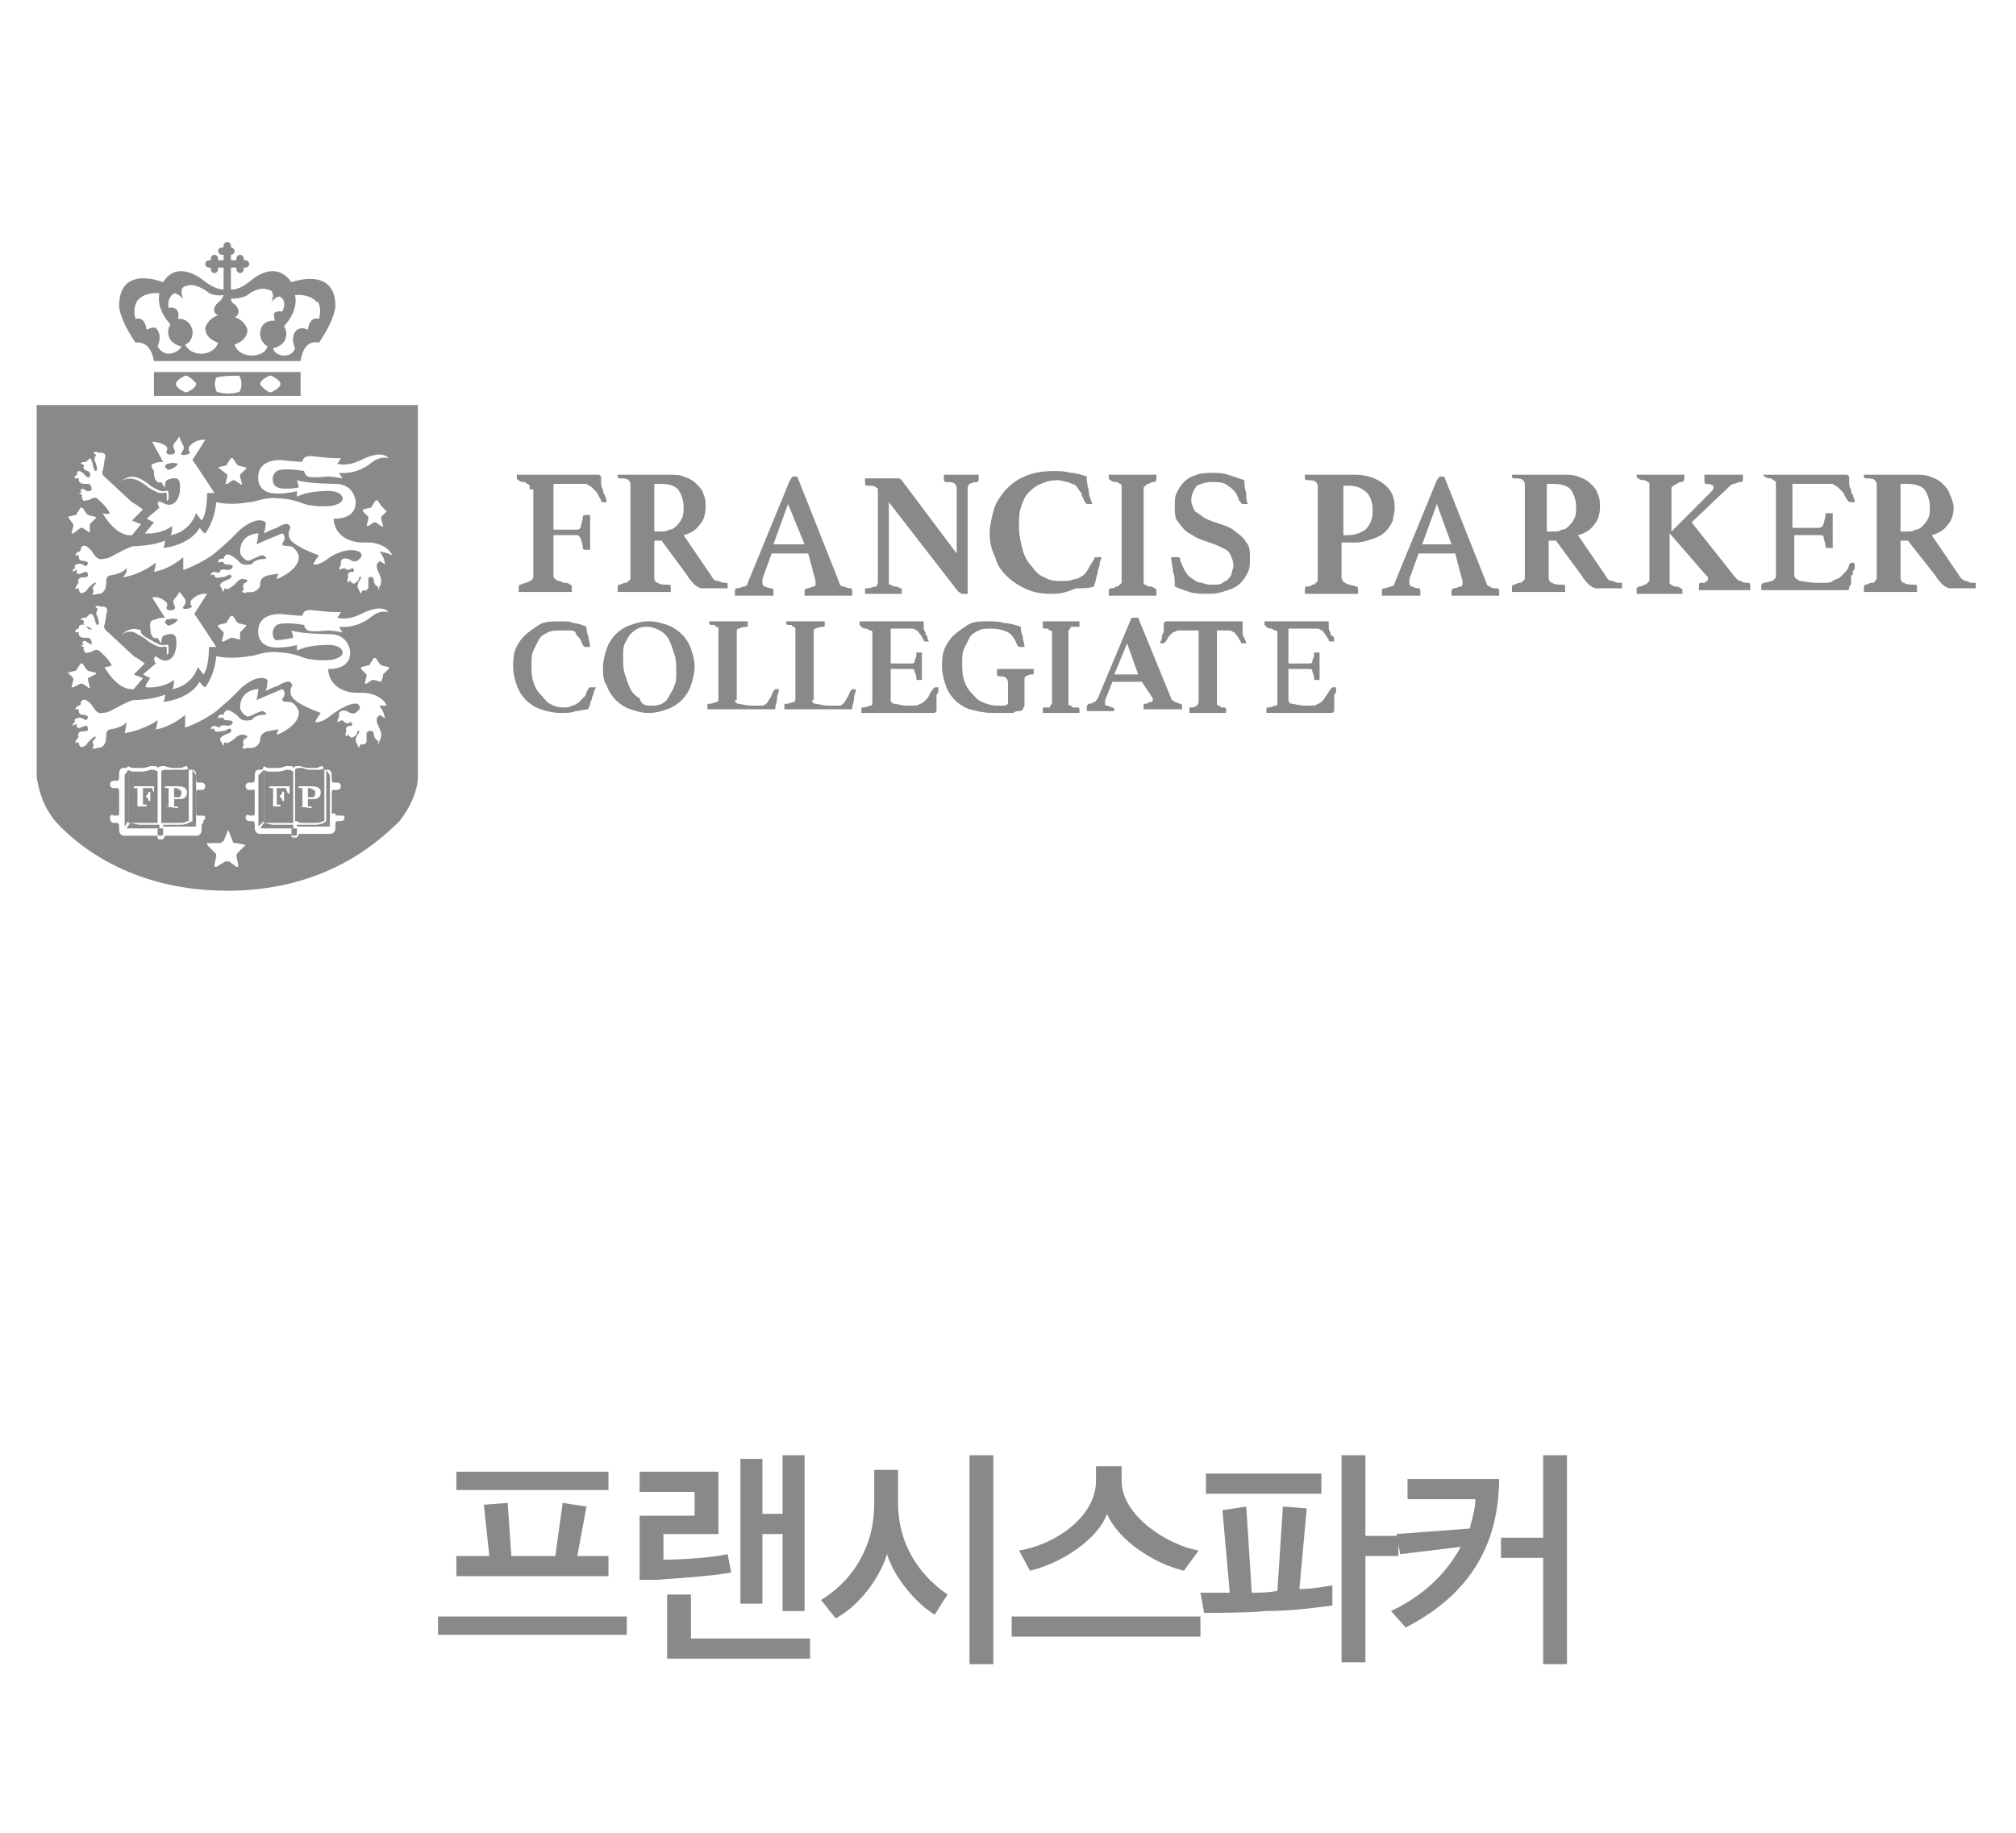 <?xml version="1.0" encoding="utf-8"?>
<!-- Generator: Adobe Illustrator 22.0.1, SVG Export Plug-In . SVG Version: 6.00 Build 0)  -->
<svg version="1.1" id="레이어_1" xmlns="http://www.w3.org/2000/svg" xmlns:xlink="http://www.w3.org/1999/xlink" x="0px"
	 y="0px" viewBox="0 0 110 100" enable-background="new 0 0 110 100" xml:space="preserve">
<g>
	<path fill="#898989" d="M8.6,45.5C8.6,45.5,8.6,45.5,8.6,45.5C8.6,45.6,8.6,45.6,8.6,45.5c0,0.1,0.1,0.1,0.1,0.1c0,0,0,0,0.1,0
		c0,0,0.1,0,0.1-0.1v-0.3H8.6V45.5z"/>
	<path fill="#898989" d="M9.9,45c0,0-0.3,0-0.6,0c-0.2,0-0.3,0-0.4,0c0,0,0,0,0,0c0,0,0,0,0,0v0.1h1.8l-0.2-0.3
		C10.3,44.9,10.1,45,9.9,45"/>
	<polygon fill="#898989" points="7,42 6.8,42.3 6.8,45.1 7,44.8 	"/>
	<path fill="#898989" d="M8.7,45C8.7,45,8.7,45,8.7,45c0,0-0.1,0-0.1,0c-0.1,0-0.2,0-0.3,0c-0.3,0-0.6,0-0.6,0
		c-0.3,0-0.5-0.1-0.6-0.1l-0.2,0.3h1.8V45z"/>
	<polygon fill="#898989" points="10.5,44.8 10.7,45.1 10.7,42.3 10.5,42 	"/>
	<path fill="#898989" d="M17.1,43.5c0,0,0.1-0.1,0.1-0.2c0-0.1,0-0.2-0.1-0.2c0,0-0.1-0.1-0.2-0.1c-0.1,0-0.1,0-0.1,0c0,0,0,0,0,0.1
		v0.4c0,0,0,0,0.1,0C17,43.5,17.1,43.5,17.1,43.5"/>
	<path fill="#898989" d="M9.3,34.1c0,0,0.3-0.1,0.4-0.3c0,0-0.3-0.1-0.5,0c0,0-0.2,0-0.2,0.2C9.1,34,9.1,34.2,9.3,34.1"/>
	<path fill="#898989" d="M16.6,44.9c0.3,0,0.6,0,0.6,0c0.2,0,0.3,0,0.4-0.1c0.1,0,0.1,0,0.1,0v-2.9C17.6,42,17.4,42,17.4,42
		c-0.1,0-0.3,0-0.4,0c-0.3,0-0.5-0.1-0.5-0.1c0,0-0.1,0-0.1,0c-0.3,0-0.3,0.1-0.3,0.1v0v2.8c0,0,0.1,0,0.1,0
		C16.3,44.9,16.4,44.9,16.6,44.9 M16.3,44L16.3,44c0.1,0,0.1,0,0.2,0c0,0,0,0,0-0.1v-0.8c0,0,0-0.1,0-0.1c0,0,0,0-0.1,0h-0.1v-0.1
		H17c0.3,0,0.5,0.1,0.5,0.3c0,0.1,0,0.2-0.1,0.3c-0.1,0.1-0.2,0.1-0.4,0.1h-0.2v0.3c0,0,0,0.1,0,0.1c0,0,0,0,0.1,0H17v0.1L16.3,44
		L16.3,44z"/>
	<path fill="#898989" d="M9.3,25.6c0,0,0.3-0.1,0.4-0.3c0,0-0.3-0.1-0.5,0c0,0-0.2,0-0.2,0.2C9.1,25.5,9.1,25.7,9.3,25.6"/>
	<path fill="#898989" d="M7.6,44.9c0,0,0.3,0,0.6,0c0.1,0,0.2,0,0.3,0c0,0,0.1,0,0.1,0v-2.8c0,0,0,0,0,0c0,0-0.1-0.1-0.3-0.1
		c0,0-0.1,0-0.1,0c0,0-0.2,0.1-0.5,0.1c-0.1,0-0.3,0-0.4,0c0,0-0.2,0-0.3-0.1v2.9c0,0,0.1,0,0.1,0C7.3,44.9,7.5,44.9,7.6,44.9
		 M7.3,44L7.3,44c0.1,0,0.1,0,0.2,0c0,0,0,0,0-0.1v-0.8c0,0,0-0.1,0-0.1c0,0,0,0-0.1,0H7.3v-0.1h1.1l0,0.4H8.4
		c0-0.1-0.1-0.2-0.1-0.3C8.2,43,8.1,43,7.9,43c-0.1,0-0.1,0-0.1,0c0,0,0,0,0,0.1v0.4h0c0.1,0,0.1,0,0.2-0.1c0,0,0.1-0.1,0.1-0.2h0.1
		v0.5H8.1c0-0.1,0-0.1-0.1-0.2c0,0-0.1-0.1-0.2-0.1h0v0.4c0,0,0,0.1,0,0.1c0,0,0,0,0.1,0H8v0.1L7.3,44L7.3,44z"/>
	<path fill="#898989" d="M9.2,44.9c0.3,0,0.6,0,0.6,0c0.2,0,0.3,0,0.4-0.1c0.1,0,0.1,0,0.1,0v-2.9C10.2,42,10.1,42,10.1,42
		c-0.1,0-0.3,0-0.4,0C9.4,42,9.2,42,9.2,42c0,0-0.1,0-0.1,0c-0.3,0-0.3,0.1-0.3,0.1v0v2.8c0,0,0.1,0,0.1,0C9,44.9,9.1,44.9,9.2,44.9
		 M9,44L9,44c0.1,0,0.1,0,0.2,0c0,0,0,0,0-0.1v-0.8c0,0,0-0.1,0-0.1c0,0,0,0-0.1,0H9v-0.1h0.7c0.3,0,0.5,0.1,0.5,0.3
		c0,0.1,0,0.2-0.1,0.3c-0.1,0.1-0.2,0.1-0.4,0.1H9.5v0.3c0,0,0,0.1,0,0.1c0,0,0,0,0.1,0h0.1v0.1L9,44L9,44z"/>
	<path fill="#898989" d="M9.8,43.5c0,0,0.1-0.1,0.1-0.2c0-0.1,0-0.2-0.1-0.2c0,0-0.1-0.1-0.2-0.1c-0.1,0-0.1,0-0.1,0c0,0,0,0,0,0.1
		v0.4c0,0,0,0,0.1,0C9.7,43.5,9.7,43.5,9.8,43.5"/>
	<path fill="#898989" d="M2,22.1v20.3c0.1,0.6,0.3,1.6,1.1,2.5c1.4,1.5,4.4,3.7,9.3,3.7c5,0,7.9-2.3,9.4-3.8c0.7-0.9,1-1.8,1-2.4
		V22.1H2z M21.1,27.9l-0.3,0.3c0,0,0,0.1,0,0.1l0.1,0.4c0,0,0,0.1-0.1,0l-0.3-0.2c0,0-0.1,0-0.1,0l-0.3,0.2c0,0-0.1,0-0.1,0l0.1-0.4
		c0,0,0-0.1,0-0.1l-0.3-0.3c0,0,0-0.1,0-0.1l0.4-0.1c0,0,0.1,0,0.1-0.1l0.2-0.3c0,0,0,0,0.1,0l0.2,0.3c0,0,0.1,0.1,0.1,0.1
		L21.1,27.9C21.1,27.9,21.1,27.9,21.1,27.9 M11.9,25.5l0.4-0.1c0,0,0.1,0,0.1-0.1l0.2-0.3c0,0,0,0,0.1,0l0.2,0.3
		c0,0,0.1,0.1,0.1,0.1l0.4,0.1c0,0,0.1,0,0,0.1l-0.3,0.3c0,0,0,0.1,0,0.1l0.1,0.4c0,0,0,0.1-0.1,0l-0.3-0.2c0,0-0.1,0-0.1,0
		l-0.3,0.2c0,0-0.1,0-0.1,0l0.1-0.4c0,0,0-0.1,0-0.1L11.9,25.5C11.9,25.5,11.9,25.5,11.9,25.5 M8.4,25.3c0.1-0.1,0.5-0.1,0.5-0.1
		l-0.6-1.1C8.7,24.1,9,24.3,9,24.3c0.2,0.1,0.1,0.3,0.1,0.3c-0.1,0.2,0.2,0.2,0.2,0.2c0.4,0,0.2-0.3,0.2-0.3c-0.1-0.2,0-0.3,0-0.3
		c0.1-0.1,0.3-0.4,0.3-0.4C9.8,24,10,24.3,10,24.3c0.1,0.2-0.1,0.4-0.1,0.4c-0.1,0.2,0.3,0.1,0.3,0.1c0.3-0.1,0.1-0.2,0.1-0.2
		c0-0.1,0-0.2,0-0.2c0.4-0.5,0.9-0.4,0.9-0.4l-0.7,1.1c0.1,0.1,1.2,1.8,1.2,1.8c-0.1,0-0.4,0-0.4,0c0,1.2-0.3,1.5-0.3,1.5l-0.3-0.4
		c-0.4,1.1-1.4,1.2-1.4,1.2c0.1-0.1,0.1-0.5,0.1-0.5c-0.7,0.5-1.5,0.4-1.5,0.4c0.1-0.1,0.5-0.6,0.5-0.6l-0.4-0.2l0.7-0.6
		c-0.2-0.3,0-0.4,0-0.4c0.7,0.6,1-0.1,1-0.1c0.2-0.4,0.1-0.9,0.1-0.9c-0.1-0.4-0.7-0.1-0.7-0.1c-0.1,0.1-0.1,0.4-0.1,0.4
		c-0.1-0.1-0.2-0.3-0.2-0.3c-0.2,0.1-0.3-0.1-0.3-0.1c-0.1-0.1-0.1-0.5-0.1-0.5C8.1,25.3,8.4,25.3,8.4,25.3 M7.6,26.1
		c0,0,0.4,0.2,0.6,0.4c0,0,0.3,0.2,0.6,0.3c0,0,0.1,0,0.2,0c0,0,0.2-0.1,0.2,0.1c0,0,0,0.2,0,0.3c0,0,0,0.2-0.3,0.1
		c0,0-0.5-0.1-0.8-0.5c0,0-0.5-0.5-0.7-0.6c0,0-0.4-0.2-0.8,0.1C6.5,26.4,6.9,25.8,7.6,26.1 M4.2,25.9c0-0.2,0.1-0.2,0.1-0.2
		C4.5,25.7,4.7,26,4.7,26c0.2,0.1,0.2,0,0.2,0c0.1-0.2-0.1-0.3-0.1-0.3c-0.1,0-0.2-0.1-0.2-0.1c-0.1-0.1,0-0.2,0-0.2
		c-0.1-0.1-0.2-0.1-0.2-0.1c0-0.1,0.3-0.1,0.3-0.1c0.1-0.1,0.2-0.2,0.2-0.2C5,25,5.1,25.5,5.1,25.5c0,0.1,0.1,0.2,0.1,0.2
		c0.1,0,0.1-0.1,0.1-0.1c0-0.1-0.1-0.4-0.1-0.4c-0.1-0.1,0-0.3,0-0.3c0.1-0.1,0-0.1,0-0.1c0,0-0.1-0.1-0.1-0.1c0.1-0.1,0.3,0,0.3,0
		c0.1,0,0.1,0,0.1,0c0.4,0,0.2,0.4,0.2,0.4c0,0.2-0.1,0.6-0.1,0.6c-0.1,0.2,0.2,0.4,0.2,0.4c0.1,0.1,1.4,1.3,1.4,1.3
		c0.2,0.1,0.6,0.4,0.6,0.4l-0.6,0.6l0.5,0.2l-0.5,0.6C6.3,29.3,5.6,28,5.6,28C5.8,28.1,6,28,6,28c-0.2-0.4-0.7-0.8-0.7-0.8
		c-0.1-0.1-0.3,0-0.3,0c-0.1,0.1-0.3,0.1-0.3,0.1c-0.2,0.1-0.2-0.1-0.2-0.1c-0.1-0.1,0-0.2,0-0.2c-0.1,0-0.2-0.1-0.2-0.1
		c0.1,0,0.1,0,0.1,0c0.1,0,0-0.1,0-0.1c0-0.2,0.2-0.1,0.2-0.1c0.1,0.1,0.2,0.1,0.2,0.1C5,26.8,5,26.7,5,26.7c0-0.3-0.2-0.3-0.2-0.3
		c-0.1,0-0.2,0-0.2,0c-0.3,0-0.3-0.2-0.3-0.2c0-0.1,0-0.1,0-0.1c-0.1,0-0.2,0-0.2,0C4,26,4.2,25.9,4.2,25.9 M3.7,28.2l0.4-0.1
		c0,0,0.1,0,0.1-0.1l0.2-0.3c0,0,0,0,0.1,0l0.2,0.3c0,0,0.1,0.1,0.1,0.1l0.4,0.1c0,0,0.1,0,0,0.1l-0.3,0.3c0,0,0,0.1,0,0.1L4.9,29
		c0,0,0,0.1-0.1,0l-0.3-0.2c0,0-0.1,0-0.1,0L4,29.1c0,0-0.1,0-0.1,0L4,28.7c0,0,0-0.1,0-0.1L3.7,28.2C3.7,28.2,3.7,28.2,3.7,28.2
		 M3.7,36.7l0.4-0.1c0,0,0.1,0,0.1-0.1l0.2-0.3c0,0,0,0,0.1,0l0.2,0.3c0,0,0.1,0.1,0.1,0.1l0.4,0.1c0,0,0.1,0,0,0.1L4.8,37
		c0,0,0,0.1,0,0.1l0.1,0.4c0,0,0,0.1-0.1,0l-0.3-0.2c0,0-0.1,0-0.1,0L4,37.5c0,0-0.1,0-0.1,0L4,37.1c0,0,0-0.1,0-0.1L3.7,36.7
		C3.7,36.7,3.7,36.7,3.7,36.7 M4.8,34.2c-0.1,0-0.2-0.1-0.2-0.1c-0.1-0.1,0-0.2,0-0.2c-0.1-0.1-0.2-0.1-0.2-0.1
		c0-0.1,0.3-0.1,0.3-0.1c0.1-0.1,0.2-0.2,0.2-0.2c0.2-0.1,0.3,0.4,0.3,0.4c0,0.1,0.1,0.2,0.1,0.2c0.1,0,0.1-0.1,0.1-0.1
		c0-0.1-0.1-0.4-0.1-0.4c-0.1-0.1,0-0.3,0-0.3c0.1-0.1,0-0.1,0-0.1c0,0-0.1-0.1-0.1-0.1c0.1-0.1,0.3,0,0.3,0c0.1,0,0.1,0,0.1,0
		c0.4,0,0.2,0.4,0.2,0.4c0,0.2-0.1,0.6-0.1,0.6c-0.1,0.2,0.2,0.4,0.2,0.4c0.1,0.1,1.4,1.3,1.4,1.3c0.2,0.1,0.6,0.4,0.6,0.4l-0.6,0.6
		l0.5,0.2l-0.5,0.6c-0.9,0.1-1.6-1.2-1.6-1.2c0.2,0,0.4-0.1,0.4-0.1c-0.2-0.4-0.7-0.8-0.7-0.8c-0.1-0.1-0.3,0-0.3,0
		c-0.1,0.1-0.3,0.1-0.3,0.1c-0.2,0.1-0.2-0.1-0.2-0.1c-0.1-0.1,0-0.2,0-0.2c-0.1,0-0.2-0.1-0.2-0.1c0.1,0,0.1,0,0.1,0
		c0.1,0,0-0.1,0-0.1c0-0.2,0.2-0.1,0.2-0.1c0.1,0.1,0.2,0.1,0.2,0.1C5,35.3,5,35.1,5,35.1c0-0.3-0.2-0.3-0.2-0.3c-0.1,0-0.2,0-0.2,0
		c-0.3,0-0.3-0.2-0.3-0.2c0-0.1,0-0.1,0-0.1c-0.1,0-0.2,0-0.2,0c0-0.2,0.2-0.2,0.2-0.2c0-0.2,0.1-0.2,0.1-0.2
		c0.2-0.1,0.4,0.2,0.4,0.2c0.2,0.1,0.2,0,0.2,0C5,34.3,4.8,34.2,4.8,34.2 M8.3,32.6C8.7,32.5,9,32.8,9,32.8c0.2,0.1,0.1,0.3,0.1,0.3
		c-0.1,0.2,0.2,0.2,0.2,0.2c0.4,0,0.2-0.3,0.2-0.3c-0.1-0.2,0-0.3,0-0.3c0.1-0.1,0.3-0.4,0.3-0.4c0.1,0.1,0.3,0.4,0.3,0.4
		c0.1,0.2-0.1,0.4-0.1,0.4c-0.1,0.2,0.3,0.1,0.3,0.1c0.3-0.1,0.1-0.2,0.1-0.2c0-0.1,0-0.2,0-0.2c0.4-0.5,0.9-0.4,0.9-0.4l-0.7,1.1
		c0.1,0.1,1.2,1.8,1.2,1.8c-0.1,0-0.4,0-0.4,0c0,1.2-0.3,1.5-0.3,1.5l-0.3-0.4c-0.4,1.1-1.4,1.2-1.4,1.2c0.1-0.1,0.1-0.5,0.1-0.5
		c-0.7,0.5-1.5,0.4-1.5,0.4C7.8,37.5,8.2,37,8.2,37l-0.4-0.2l0.7-0.6c-0.2-0.3,0-0.4,0-0.4c0.7,0.6,1-0.1,1-0.1
		c0.2-0.4,0.1-0.9,0.1-0.9c-0.1-0.4-0.7-0.1-0.7-0.1c-0.1,0.1-0.1,0.4-0.1,0.4c-0.1-0.1-0.2-0.3-0.2-0.3c-0.2,0.1-0.3-0.1-0.3-0.1
		c-0.1-0.1-0.1-0.5-0.1-0.5c-0.1-0.4,0.3-0.4,0.3-0.4c0.1-0.1,0.5-0.1,0.5-0.1L8.3,32.6z M8.2,34.9c0,0,0.3,0.2,0.6,0.3
		c0,0,0.1,0,0.2,0c0,0,0.2-0.1,0.2,0.1c0,0,0,0.2,0,0.3c0,0,0,0.2-0.3,0.1c0,0-0.5-0.1-0.8-0.5c0,0-0.5-0.5-0.7-0.6
		c0,0-0.4-0.2-0.8,0.1c0,0,0.4-0.6,1.1-0.3C7.6,34.6,8,34.8,8.2,34.9 M11.1,44.9c0,0-0.1,0-0.1,0.2v0.2c0,0,0,0.3-0.3,0.3H9v0
		c0,0.1-0.1,0.1-0.1,0.2c-0.1,0-0.1,0-0.1,0h0c-0.1,0-0.2,0-0.2-0.1c0,0,0-0.1,0-0.1v0H6.8c-0.3,0-0.3-0.3-0.3-0.3v-0.2
		c0-0.2-0.1-0.2-0.1-0.2H6.2C6,44.9,6,44.6,6,44.6c0-0.1,0.1-0.2,0.2-0.1c0.1,0,0.2,0,0.2,0c0.1,0,0.1-0.1,0.1-0.1v-1.2
		C6.5,43,6.4,43,6.4,43H6.2C6,43,6,42.8,6,42.8c0-0.2,0.2-0.2,0.2-0.2h0.2c0,0,0.1,0,0.1-0.2c0-0.1,0-0.2,0-0.2
		c0-0.3,0.2-0.3,0.2-0.3h0.2L7,41.8c0,0,0,0,0,0c0,0,0,0,0,0h0c0,0,0,0,0,0c0,0,0,0,0,0c0,0,0,0,0,0c0,0,0,0,0,0
		c0.1,0.1,0.3,0.1,0.3,0.1c0.1,0,0.3,0,0.4,0c0.3,0,0.5-0.1,0.5-0.1l0,0c0,0,0.1,0,0.1,0c0.2,0,0.3,0,0.3,0.1c0,0,0,0,0,0
		c0,0,0,0,0,0c0.1-0.1,0.2-0.1,0.3-0.1c0,0,0.1,0,0.1,0l0,0c0,0,0.2,0.1,0.5,0.1c0.1,0,0.3,0,0.4,0c0,0,0.2-0.1,0.3-0.1v0
		c0,0,0,0,0,0c0,0,0,0,0,0h0c0,0,0,0,0,0h0c0,0,0,0,0,0c0,0,0,0,0,0l0,0l0.1,0.2h0.2c0,0,0.2,0,0.2,0.3v0.2c0,0.2,0.1,0.2,0.1,0.2
		h0.2c0,0,0.2,0,0.2,0.2c0,0,0,0.2-0.2,0.2h-0.2c0,0-0.1,0-0.1,0.1v1.2c0,0,0,0.1,0.1,0.1c0,0,0.1,0,0.2,0c0.1,0,0.2,0,0.2,0.1
		c0,0,0,0.2-0.2,0.2H11.1z M13.4,46.1L13,46.5c0,0-0.1,0.1-0.1,0.2l0.1,0.5c0,0.1,0,0.1-0.1,0.1L12.5,47c-0.1,0-0.1,0-0.2,0
		l-0.5,0.3c-0.1,0-0.1,0-0.1-0.1l0.1-0.5c0-0.1,0-0.1-0.1-0.2l-0.4-0.4c0,0,0-0.1,0-0.1L12,46c0.1,0,0.1-0.1,0.2-0.1l0.2-0.5
		c0-0.1,0.1-0.1,0.1,0l0.2,0.5c0,0.1,0.1,0.1,0.2,0.1L13.4,46.1C13.5,46.1,13.5,46.1,13.4,46.1 M12,39.7c0-0.2,0.4-0.1,0.4-0.1
		c0.3,0,0.3-0.2,0.3-0.2c0-0.1-0.3-0.1-0.3-0.1c-0.2,0-0.2-0.1-0.2-0.1c0-0.1-0.3,0-0.3,0c0-0.3,0.3-0.2,0.3-0.2
		c0-0.1,0.1-0.2,0.1-0.2c0.2-0.2,0.7,0.3,0.7,0.3c0.2,0.3,0.6,0.2,0.6,0.2c0.2,0,0.2-0.1,0.2-0.1c0.2-0.2,0.6-0.2,0.6-0.2
		c0.2,0,0.1-0.1,0.1-0.1c-0.1-0.1-0.2-0.1-0.2-0.1c-0.1,0-0.5,0.2-0.5,0.2c-0.2,0.1-0.3,0.1-0.3,0.1c-0.4-0.2-0.4-0.5-0.4-0.5
		c0-1,1-1,1-1c0,0.1-0.1,0.6-0.1,0.6c0.2-0.1,1.4-0.6,1.4-0.6c0.2,0.1,0.1,0.4,0.1,0.4c-0.1,0.1-0.1,0.2-0.1,0.2
		c0,0.1,0.4,0.1,0.4,0.1c0.3,0,0.5,0.5,0.5,0.5c0.1,0.8-1.2,1.3-1.2,1.3c0-0.1,0.1-0.3,0.1-0.3c-0.1,0-0.6,0.1-0.6,0.1
		c-0.4,0.1-0.4,0.4-0.4,0.4c0,0.2-0.1,0.3-0.1,0.3c-0.2,0.3-0.6,0.2-0.6,0.2c-0.1,0.1-0.3,0-0.3,0c0.1-0.1,0.1-0.2,0.1-0.2
		c-0.1-0.1,0-0.2,0-0.2c0-0.1,0.1-0.1,0.1-0.1c0.1-0.1,0.1-0.1,0.1-0.1c0-0.1-0.2-0.1-0.2-0.1c-0.2-0.1-0.5,0.2-0.5,0.2
		c-0.1,0.1-0.3,0.2-0.3,0.2c-0.1,0.1-0.2,0-0.2,0c-0.1,0-0.1,0.2-0.1,0.2c-0.1-0.1-0.1-0.2-0.1-0.2c-0.2-0.2,0-0.3,0-0.3
		c0.1-0.1,0.4-0.2,0.4-0.2c0.2-0.1,0.1-0.2,0.1-0.2c0-0.1-0.2,0-0.2,0c-0.1,0.1-0.4,0.1-0.4,0.1c-0.3,0.1-0.3-0.1-0.3-0.1
		c-0.1-0.1-0.2,0-0.2,0c0-0.2,0.2-0.2,0.2-0.2C12,39.7,12,39.7,12,39.7 M18.4,44.5c0,0,0.1,0,0.2,0c0.1,0,0.2,0,0.2,0.1
		c0,0,0,0.2-0.2,0.2h-0.2c0,0-0.1,0-0.1,0.2v0.2c0,0,0,0.3-0.3,0.3h-1.7v0c0,0.1-0.1,0.1-0.1,0.2c-0.1,0-0.1,0-0.1,0h0
		c-0.1,0-0.2,0-0.2-0.1c0,0,0-0.1,0-0.1v0h-1.7c-0.3,0-0.3-0.3-0.3-0.3v-0.2c0-0.2-0.1-0.2-0.1-0.2h-0.2c-0.2,0-0.2-0.2-0.2-0.2
		c0-0.1,0.1-0.2,0.2-0.1c0.1,0,0.2,0,0.2,0c0.1,0,0.1-0.1,0.1-0.1v-1.2c0-0.2-0.1-0.1-0.1-0.1h-0.2c-0.2,0-0.2-0.2-0.2-0.2
		c0-0.2,0.2-0.2,0.2-0.2h0.2c0,0,0.1,0,0.1-0.2v-0.2c0-0.3,0.2-0.3,0.2-0.3h0.2l0.1-0.2c0,0,0,0,0,0l0,0c0,0,0,0,0,0h0c0,0,0,0,0,0
		c0,0,0,0,0,0c0.1,0.1,0.3,0.1,0.3,0.1c0.1,0,0.3,0,0.4,0c0.3,0,0.5-0.1,0.5-0.1l0,0c0,0,0.1,0,0.1,0c0.2,0,0.3,0,0.3,0.1
		c0,0,0,0,0,0l0,0c0.1-0.1,0.1-0.1,0.3-0.1c0,0,0.1,0,0.1,0l0,0c0,0,0.2,0.1,0.5,0.1c0.1,0,0.3,0,0.4,0c0,0,0.2-0.1,0.3-0.1
		c0,0,0,0,0,0c0,0,0,0,0,0c0,0,0,0,0,0c0,0,0,0,0,0h0c0,0,0,0,0,0c0,0,0,0,0,0l0,0l0.1,0.2h0.2c0,0,0.2,0,0.2,0.3c0,0,0,0.1,0,0.2
		c0,0.2,0.1,0.2,0.1,0.2h0.2c0,0,0.2,0,0.2,0.2c0,0,0,0.2-0.2,0.2h-0.2c0,0-0.1,0-0.1,0.1v1.2C18.3,44.3,18.3,44.5,18.4,44.5
		 M21,39.2c-0.1-0.1-0.3-0.2-0.3-0.2c0,0.1-0.1,0.1-0.1,0.1c-0.1,0.2,0,0.4,0,0.4c0.1,0.2,0.2,0.5,0.2,0.5c0,0.4-0.1,0.4-0.1,0.4
		c0,0.2-0.1,0.2-0.1,0.2c0.1-0.1,0-0.2,0-0.2c-0.2-0.1-0.2-0.3-0.2-0.3c0-0.2-0.1-0.2-0.1-0.2C20.1,39.8,20,40,20,40
		c0,0.1,0,0.4,0,0.4c0,0.3-0.3,0.2-0.3,0.2c-0.1,0.1-0.1,0.2-0.1,0.2c-0.1-0.1-0.1-0.2-0.1-0.2c-0.2-0.2,0-0.5,0-0.5
		c0.1-0.1,0.1-0.2,0.1-0.2c0-0.1-0.1,0-0.1,0c0,0.2-0.2,0.3-0.2,0.3c-0.1,0.1-0.2,0-0.2,0c-0.1-0.1-0.1-0.1-0.1-0.1
		c-0.1,0-0.1,0.1-0.1,0.1c-0.1-0.1,0-0.3,0-0.3c-0.1-0.3,0.2-0.3,0.2-0.3c0.2,0,0.1-0.1,0.1-0.1c0-0.1-0.1-0.1-0.1-0.1
		c-0.2,0.2-0.4-0.1-0.4-0.1c-0.1,0-0.3,0.1-0.3,0.1c0-0.1,0.1-0.3,0.1-0.3c0-0.1,0-0.2,0-0.2c0.2-0.3,0.6,0,0.6,0
		c0.3,0.1,0.4-0.1,0.4-0.1c0.3-0.2,0-0.4,0-0.4C19,38.3,18.1,39,18.1,39c-0.6,0.5-0.9,0.4-0.9,0.4c0-0.1,0.3-0.5,0.3-0.5
		c-1.1-0.4-1.4-0.7-1.4-0.7c-0.4-0.3-0.2-0.7-0.2-0.7c0.1-0.2,0-0.2,0-0.2c-0.1-0.3-0.7,0.1-0.7,0.1c-0.3,0.1-0.7,0.3-0.7,0.3
		c0.1-0.3,0.1-0.6,0.1-0.6c-0.5-0.4-1.4,0.4-1.4,0.4c-0.2,0.2-0.5,0.5-0.5,0.5c-0.2,0.2-0.9,0.8-0.9,0.8c-0.8,0.6-1.7,0.9-1.7,0.9
		c0-0.2,0-0.7,0-0.7c-0.8,0.7-1.6,0.8-1.6,0.8c0.1-0.3,0.1-0.5,0.1-0.5C7.7,39.9,6.8,40,6.8,40c0.1-0.4,0.1-0.6,0.1-0.6
		C6.7,39.7,6,39.8,6,39.8s-0.2,0-0.2,0.3c0,0,0,0.4-0.1,0.5c0,0-0.1,0.2-0.3,0.2c0,0-0.1,0-0.1,0c0,0-0.1,0.1-0.3,0
		c0,0,0.1,0,0.1-0.1c0,0,0,0,0-0.1c0,0-0.1-0.1,0-0.2c0,0,0.2-0.2,0.1-0.2c0,0,0-0.1-0.4,0.3c0,0-0.1,0.2-0.2,0.2
		c0,0-0.2,0.2-0.3-0.1c0,0,0,0,0-0.1c0,0-0.2,0-0.2,0.1c0,0,0-0.2,0.2-0.4c0,0-0.1-0.1,0-0.2c0,0,0-0.1,0.3-0.1c0,0,0.2,0,0.2-0.1
		c0,0,0-0.2-0.1-0.2c0,0-0.1,0-0.3,0.1c0,0-0.3,0.1-0.2-0.2c0,0-0.1,0-0.2,0.1c0,0-0.1-0.1,0.1-0.2c0,0-0.1-0.2,0.1-0.2
		c0,0,0.1-0.1,0.3,0c0,0,0.2,0.1,0.2,0.1c0,0,0.1-0.1,0.1-0.2c0,0-0.1-0.1-0.3-0.1c0,0-0.2,0-0.2-0.2c0,0,0-0.1,0-0.1
		c0,0-0.2,0-0.2,0c0,0,0.1-0.2,0.2-0.2c0,0,0.1,0,0.1-0.1c0,0,0-0.3,0.3-0.2c0,0,0.2,0.1,0.4,0.4c0,0,0.2,0.4,0.5,0.3
		c0,0,0.3,0,0.6-0.2c0,0,0.9-0.5,1.1-0.5c0,0,1,0,1.7-0.3c0,0,0,0.3-0.1,0.4c0,0,1.4-0.1,2-1.1c0,0,0.2,0.3,0.3,0.3
		c0,0,0.5-0.6,0.6-1.7c0,0,0.7,0.2,1.8,0c0,0,0.2,0,0.5-0.1c0,0,0.6-0.2,1.2-0.1c0,0,0.6,0,1.3,0.3c0,0,0.7,0.2,1.5,0.1
		c0,0,0.6-0.1,0.6-0.4c0,0,0-0.5-1.1-0.4c0,0-0.8,0-1.4,0.3c0,0,0-0.2,0-0.3c0,0-1.2,0.3-1.7,0c0,0-0.5-0.2-0.4-0.9
		c0,0,0-0.8,1.2-0.8c0,0,0.9,0.1,1.2,0.1c0,0,0-0.4,0.6-0.3c0,0,0.9,0.1,1.2,0.1c0,0,0.1,0,0.3,0c0,0-0.1,0.2-0.2,0.3
		c0,0,0.5,0.2,1.3-0.2c0,0,1.1-0.6,1.5-0.1c0,0-0.4-0.1-0.7,0.1c0,0-0.2,0.1-0.3,0.2c0,0-0.7,0.6-1.7,0.5c0,0,0.1,0.2,0.2,0.3
		c0,0-0.6-0.1-0.8-0.1c0,0-0.9,0.1-1.1,0c0,0-0.2-0.1-0.2-0.3c0,0-1.1-0.2-1.5,0c0,0-0.3,0.2-0.2,0.6c0,0.1,0.1,0.2,0.1,0.2
		C15,35,16,34.8,16,34.8c0-0.1-0.1-0.4-0.1-0.4c0.6,0.2,2.1,0.2,2.1,0.2c1,0,1.1,0.9,1.1,0.9c0.1,1.1-1.2,1-1.2,1
		c0.1,1.3,1.5,1.3,1.5,1.3c0.3,0,0.5,0,0.5,0c1,0.1,1.2,0.7,1.2,0.7c-0.1,0-0.4,0-0.4,0C21,38.9,21,39.2,21,39.2 M12,31.2
		c0-0.2,0.4-0.1,0.4-0.1c0.3,0,0.3-0.2,0.3-0.2c0-0.1-0.3-0.1-0.3-0.1c-0.2,0-0.2-0.1-0.2-0.1c0-0.1-0.3,0-0.3,0
		c0-0.3,0.3-0.2,0.3-0.2c0-0.1,0.1-0.2,0.1-0.2c0.2-0.2,0.7,0.3,0.7,0.3c0.2,0.3,0.6,0.2,0.6,0.2c0.2,0,0.2-0.1,0.2-0.1
		c0.2-0.2,0.6-0.2,0.6-0.2c0.2,0,0.1-0.1,0.1-0.1c-0.1-0.1-0.2-0.1-0.2-0.1c-0.1,0-0.5,0.2-0.5,0.2c-0.2,0.1-0.3,0.1-0.3,0.1
		c-0.4-0.2-0.4-0.5-0.4-0.5c0-1,1-1,1-1c0,0.1-0.1,0.6-0.1,0.6c0.2-0.1,1.4-0.6,1.4-0.6c0.2,0.1,0.1,0.4,0.1,0.4
		c-0.1,0.1-0.1,0.2-0.1,0.2c0,0.1,0.4,0.1,0.4,0.1c0.3,0,0.5,0.5,0.5,0.5c0.1,0.8-1.2,1.3-1.2,1.3c0-0.1,0.1-0.3,0.1-0.3
		c-0.1,0-0.6,0.1-0.6,0.1c-0.4,0.1-0.4,0.4-0.4,0.4c0,0.3-0.1,0.3-0.1,0.3c-0.2,0.3-0.6,0.2-0.6,0.2c-0.1,0.1-0.3,0-0.3,0
		c0.1-0.1,0.1-0.2,0.1-0.2c-0.1-0.1,0-0.2,0-0.2c0-0.1,0.1-0.1,0.1-0.1c0.1-0.1,0.1-0.1,0.1-0.1c0-0.1-0.2-0.1-0.2-0.1
		c-0.2-0.1-0.5,0.3-0.5,0.3c-0.1,0.1-0.3,0.2-0.3,0.2c-0.1,0.1-0.2,0-0.2,0c-0.1,0-0.1,0.2-0.1,0.2c-0.1-0.1-0.1-0.2-0.1-0.2
		c-0.2-0.2,0-0.3,0-0.3c0.1-0.1,0.4-0.2,0.4-0.2c0.2-0.1,0.1-0.2,0.1-0.2c0-0.1-0.2,0-0.2,0c-0.1,0.1-0.4,0.1-0.4,0.1
		c-0.3,0.1-0.3-0.1-0.3-0.1c-0.1-0.1-0.2,0-0.2,0c0-0.2,0.2-0.2,0.2-0.2C12,31.3,12,31.2,12,31.2 M13.1,34.9
		C13.1,35,13.1,35,13.1,34.9l-0.4-0.1c0,0-0.1,0-0.1,0L12.2,35c0,0-0.1,0-0.1,0l0.1-0.4c0,0,0-0.1,0-0.1l-0.3-0.3c0,0,0-0.1,0-0.1
		l0.4-0.1c0,0,0.1,0,0.1-0.1l0.2-0.3c0,0,0,0,0.1,0l0.2,0.3c0,0,0.1,0.1,0.1,0.1l0.4,0.1c0,0,0.1,0,0,0.1l-0.3,0.3c0,0,0,0.1,0,0.1
		L13.1,34.9z M20.8,37.2C20.8,37.2,20.8,37.2,20.8,37.2l-0.4-0.1c0,0-0.1,0-0.1,0l-0.3,0.2c0,0-0.1,0-0.1,0l0.1-0.4c0,0,0-0.1,0-0.1
		l-0.3-0.3c0,0,0-0.1,0-0.1l0.4-0.1c0,0,0.1,0,0.1-0.1l0.2-0.3c0,0,0,0,0.1,0l0.2,0.3c0,0,0.1,0.1,0.1,0.1l0.4,0.1c0,0,0.1,0,0,0.1
		l-0.3,0.3c0,0,0,0.1,0,0.1L20.8,37.2z M20.7,30.1c0.3,0.3,0.3,0.7,0.3,0.7c-0.1-0.1-0.3-0.2-0.3-0.2c0,0.1-0.1,0.1-0.1,0.1
		c-0.1,0.2,0,0.4,0,0.4c0.1,0.2,0.2,0.5,0.2,0.5c0,0.4-0.1,0.4-0.1,0.4c0,0.2-0.1,0.2-0.1,0.2c0.1-0.1,0-0.2,0-0.2
		c-0.2-0.1-0.2-0.3-0.2-0.3c0-0.2-0.1-0.2-0.1-0.2c-0.2-0.1-0.2,0.1-0.2,0.1c0,0.1,0,0.4,0,0.4c0,0.3-0.3,0.2-0.3,0.2
		c-0.1,0.1-0.1,0.2-0.1,0.2c-0.1-0.1-0.1-0.2-0.1-0.2c-0.2-0.2,0-0.5,0-0.5c0.1-0.1,0.1-0.2,0.1-0.2c0-0.1-0.1,0-0.1,0
		c0,0.2-0.2,0.3-0.2,0.3c-0.1,0.1-0.2,0-0.2,0c-0.1-0.1-0.1-0.1-0.1-0.1c-0.1,0-0.1,0.1-0.1,0.1c-0.1-0.1,0-0.3,0-0.3
		c-0.1-0.3,0.2-0.3,0.2-0.3c0.2,0,0.1-0.1,0.1-0.1c0-0.1-0.1-0.1-0.1-0.1C19,31.2,18.8,31,18.8,31c-0.1,0-0.3,0.1-0.3,0.1
		c0-0.1,0.1-0.3,0.1-0.3c0-0.1,0-0.2,0-0.2c0.2-0.3,0.6,0,0.6,0c0.3,0.1,0.4-0.1,0.4-0.1c0.3-0.2,0-0.4,0-0.4
		c-0.7-0.3-1.6,0.3-1.6,0.3c-0.6,0.5-0.9,0.4-0.9,0.4c0-0.1,0.3-0.5,0.3-0.5c-1.1-0.4-1.4-0.7-1.4-0.7c-0.4-0.3-0.2-0.7-0.2-0.7
		c0.1-0.2,0-0.2,0-0.2c-0.1-0.3-0.7,0.1-0.7,0.1c-0.3,0.1-0.7,0.3-0.7,0.3c0.1-0.3,0.1-0.6,0.1-0.6c-0.5-0.4-1.4,0.4-1.4,0.4
		c-0.2,0.2-0.5,0.5-0.5,0.5c-0.2,0.2-0.9,0.8-0.9,0.8c-0.8,0.6-1.7,0.9-1.7,0.9c0-0.2,0-0.7,0-0.7c-0.8,0.7-1.6,0.8-1.6,0.8
		c0.1-0.3,0.1-0.5,0.1-0.5c-0.9,0.7-1.8,0.8-1.8,0.8C7,31.2,6.9,31,6.9,31C6.7,31.3,6,31.4,6,31.4s-0.2,0-0.2,0.3c0,0,0,0.4-0.1,0.5
		c0,0-0.1,0.2-0.3,0.2c0,0-0.1,0-0.1,0c0,0-0.1,0.1-0.3,0c0,0,0.1,0,0.1-0.1c0,0,0,0,0-0.1c0,0-0.1-0.1,0-0.2c0,0,0.2-0.2,0.1-0.2
		c0,0,0-0.1-0.4,0.3c0,0-0.1,0.2-0.2,0.2c0,0-0.2,0.2-0.3-0.1c0,0,0,0,0-0.1c0,0-0.2,0-0.2,0.1c0,0,0-0.2,0.2-0.4c0,0-0.1-0.1,0-0.2
		c0,0,0-0.1,0.3-0.1c0,0,0.2,0,0.2-0.1c0,0,0-0.2-0.1-0.2c0,0-0.1,0-0.3,0.1c0,0-0.3,0.1-0.2-0.2c0,0-0.1,0-0.2,0.1
		c0,0-0.1-0.1,0.1-0.2c0,0-0.1-0.2,0.1-0.2c0,0,0.1-0.1,0.3,0c0,0,0.2,0.1,0.2,0.1c0,0,0.1-0.1,0.1-0.2c0,0-0.1-0.1-0.3-0.1
		c0,0-0.2,0-0.2-0.2c0,0,0-0.1,0-0.1c0,0-0.2,0-0.2,0c0,0,0.1-0.2,0.2-0.2c0,0,0.1,0,0.1-0.1c0,0,0-0.3,0.3-0.2c0,0,0.2,0.1,0.4,0.4
		c0,0,0.2,0.4,0.5,0.3c0,0,0.3,0,0.6-0.2c0,0,0.9-0.5,1.1-0.5c0,0,1,0,1.7-0.3c0,0,0,0.3-0.1,0.4c0,0,1.4-0.1,2-1.1
		c0,0,0.2,0.3,0.3,0.3c0,0,0.5-0.6,0.6-1.7c0,0,0.7,0.2,1.8,0c0,0,0.2,0,0.5-0.1c0,0,0.6-0.2,1.2-0.1c0,0,0.6,0,1.3,0.3
		c0,0,0.7,0.2,1.5,0.1c0,0,0.6-0.1,0.6-0.4c0,0,0-0.5-1.1-0.4c0,0-0.8,0-1.4,0.3c0,0,0-0.2,0-0.3c0,0-1.2,0.3-1.7,0
		c0,0-0.5-0.2-0.4-0.9c0,0,0-0.8,1.2-0.8c0,0,0.9,0.1,1.2,0.1c0,0,0-0.4,0.6-0.3c0,0,0.9,0.1,1.2,0.1c0,0,0.1,0,0.3,0
		c0,0-0.1,0.2-0.2,0.3c0,0,0.5,0.2,1.3-0.2c0,0,1.1-0.6,1.5-0.1c0,0-0.4-0.1-0.7,0.1c0,0-0.2,0.1-0.3,0.2c0,0-0.7,0.6-1.7,0.5
		c0,0,0.1,0.2,0.2,0.3c0,0-0.6-0.1-0.8-0.1c0,0-0.9,0.1-1.1,0c0,0-0.2-0.1-0.2-0.3c0,0-1.1-0.2-1.5,0c0,0-0.3,0.2-0.2,0.6
		c0,0.1,0.1,0.2,0.1,0.2c0.3,0.3,1.3,0.1,1.3,0.1c0-0.1-0.1-0.4-0.1-0.4c0.6,0.2,2.1,0.2,2.1,0.2c1,0,1.1,0.9,1.1,0.9
		c0.1,1.1-1.2,1-1.2,1c0.1,1.3,1.5,1.3,1.5,1.3c0.3,0,0.5,0,0.5,0c1,0.1,1.2,0.7,1.2,0.7C21,30.1,20.7,30.1,20.7,30.1"/>
	<path fill="#898989" d="M17.2,45c0,0-0.3,0-0.6,0c-0.2,0-0.3,0-0.4,0c0,0,0,0,0,0c0,0,0,0,0,0v0.1H18l-0.2-0.3
		C17.7,44.9,17.5,45,17.2,45"/>
	<polygon fill="#898989" points="17.8,44.8 18,45.1 18,42.3 17.8,42 	"/>
	<path fill="#898989" d="M16,45C16,45,16,45,16,45c0,0-0.1,0-0.1,0c-0.1,0-0.2,0-0.3,0c-0.3,0-0.6,0-0.6,0c-0.3,0-0.5-0.1-0.6-0.1
		l-0.2,0.3H16V45z"/>
	<path fill="#898989" d="M15.9,45.5C15.9,45.5,15.9,45.5,15.9,45.5C15.9,45.6,15.9,45.6,15.9,45.5c0,0.1,0.1,0.1,0.1,0.1
		c0,0,0,0,0.1,0c0,0,0.1,0,0.1-0.1v-0.3h-0.3V45.5z"/>
	<polygon fill="#898989" points="14.4,42 14.1,42.3 14.1,45.1 14.4,44.8 	"/>
	<path fill="#898989" d="M15,44.9c0,0,0.3,0,0.6,0c0.1,0,0.2,0,0.3,0c0,0,0.1,0,0.1,0v-2.8c0,0,0,0,0,0c0,0-0.1-0.1-0.3-0.1
		c0,0-0.1,0-0.1,0c0,0-0.2,0.1-0.5,0.1c-0.1,0-0.3,0-0.4,0c0,0-0.2,0-0.3-0.1v2.9c0,0,0.1,0,0.1,0C14.6,44.9,14.8,44.9,15,44.9
		 M14.7,44L14.7,44c0.1,0,0.1,0,0.2,0c0,0,0,0,0-0.1v-0.8c0,0,0-0.1,0-0.1c0,0,0,0-0.1,0h-0.1v-0.1h1.1l0,0.4h-0.1
		c0-0.1-0.1-0.2-0.1-0.3C15.5,43,15.4,43,15.2,43c-0.1,0-0.1,0-0.1,0c0,0,0,0,0,0.1v0.4h0c0.1,0,0.1,0,0.2-0.1c0,0,0.1-0.1,0.1-0.2
		h0.1v0.5h-0.1c0-0.1,0-0.1-0.1-0.2c0,0-0.1-0.1-0.2-0.1h0v0.4c0,0,0,0.1,0,0.1c0,0,0,0,0.1,0h0.1v0.1L14.7,44L14.7,44z"/>
	<path fill="#898989" d="M9.2,25.3c0.2,0,0.5,0,0.5,0c-0.1,0.2-0.4,0.3-0.4,0.3c-0.2,0.1-0.2-0.1-0.2-0.1C9,25.3,9.2,25.3,9.2,25.3"
		/>
	<path fill="#898989" d="M7.3,26.3c0.2,0,0.7,0.6,0.7,0.6c0.3,0.4,0.8,0.5,0.8,0.5c0.3,0,0.3-0.1,0.3-0.1c0-0.1,0-0.3,0-0.3
		c0-0.2-0.2-0.1-0.2-0.1c-0.1,0-0.2,0-0.2,0c-0.3-0.1-0.6-0.3-0.6-0.3c-0.2-0.2-0.6-0.4-0.6-0.4c-0.8-0.3-1.1,0.3-1.1,0.3
		C7,26.1,7.3,26.3,7.3,26.3"/>
	<path fill="#898989" d="M9.2,33.8c0.2,0,0.5,0,0.5,0c-0.1,0.2-0.4,0.3-0.4,0.3C9.1,34.2,9.1,34,9.1,34C9,33.7,9.2,33.8,9.2,33.8"/>
	<path fill="#898989" d="M6.5,34.8c0.4-0.2,0.8-0.1,0.8-0.1c0.2,0,0.7,0.6,0.7,0.6c0.3,0.4,0.8,0.5,0.8,0.5c0.3,0,0.3-0.1,0.3-0.1
		c0-0.1,0-0.3,0-0.3c0-0.2-0.2-0.1-0.2-0.1c-0.1,0-0.2,0-0.2,0c-0.3-0.1-0.6-0.3-0.6-0.3c-0.2-0.2-0.6-0.4-0.6-0.4
		C6.9,34.2,6.5,34.8,6.5,34.8"/>
	<path fill="#898989" d="M9.6,20.9c0.1-0.2,0.3-0.3,0.5-0.4c0,0,0.1,0,0.1,0c0.2,0.1,0.3,0.2,0.5,0.4c0,0,0,0.1,0,0.1
		c-0.1,0.2-0.3,0.3-0.5,0.4c0,0-0.1,0-0.1,0c-0.2-0.1-0.4-0.2-0.5-0.4C9.6,21,9.6,20.9,9.6,20.9 M11.8,20.6
		C11.8,20.5,11.8,20.5,11.8,20.6c0.4-0.1,0.8-0.1,1.2-0.1c0,0,0.1,0,0.1,0.1c0.1,0.2,0.1,0.5,0,0.7c0,0,0,0.1-0.1,0.1
		c-0.4,0.1-0.7,0.1-1.1,0c0,0-0.1,0-0.1-0.1C11.7,21.1,11.7,20.8,11.8,20.6 M14.2,20.9c0.1-0.2,0.3-0.3,0.5-0.4c0,0,0.1,0,0.1,0
		c0.2,0.1,0.4,0.2,0.5,0.4c0,0,0,0.1,0,0.1c-0.1,0.2-0.3,0.3-0.5,0.4c0,0-0.1,0-0.1,0c-0.2-0.1-0.3-0.2-0.5-0.4
		C14.2,21,14.2,20.9,14.2,20.9 M8.4,21.6h8v-1.3h-8V21.6z"/>
	<path fill="#898989" d="M17.4,17.4c0,0-0.5-0.2-0.6,0.6c0,0-0.3-0.2-0.6,0c0,0-0.4,0.3-0.1,1c0,0-0.1,0.4-0.6,0.4
		c0,0-0.5,0-0.6-0.4c0,0,0.6-0.1,0.7-0.6c0,0,0.1-0.3-0.1-0.6c0,0,0.8-0.8,0.6-1.7c0,0,0.8-0.1,1.2,0.4
		C17.3,16.3,17.6,16.8,17.4,17.4 M15,17.5c0,0-0.7-0.1-0.8,0.6c0,0-0.1,0.5,0.4,0.8c0,0-0.1,0.5-0.9,0.5c0,0-0.7,0-0.9-0.6
		c0,0,0.7-0.2,0.7-0.8c0,0-0.1-0.5-0.7-0.7c0,0,0.3-0.1,0.2-0.4c0,0,0-0.1-0.2-0.3c0,0-0.2-0.1-0.2-0.3c0,0,0.6,0,0.9-0.2
		c0,0,0.6-0.5,1.1-0.3c0,0,0.5,0,0.2,0.7c0,0,0.3-0.4,0.5-0.3c0,0,0.4,0.2,0.1,0.8c0,0-0.4-0.1-0.5,0.2C15,17,14.9,17.2,15,17.5
		 M11.9,16.5c-0.2,0.2-0.2,0.3-0.2,0.3c-0.1,0.3,0.2,0.4,0.2,0.4c-0.6,0.2-0.7,0.7-0.7,0.7c0,0.6,0.7,0.8,0.7,0.8
		c-0.2,0.6-0.9,0.6-0.9,0.6c-0.7,0-0.9-0.5-0.9-0.5c0.5-0.2,0.4-0.8,0.4-0.8c-0.2-0.7-0.8-0.6-0.8-0.6c0.1-0.2,0-0.4,0-0.4
		c-0.1-0.3-0.5-0.2-0.5-0.2C9.1,16.2,9.5,16,9.5,16c0.2,0,0.5,0.3,0.5,0.3c-0.3-0.7,0.2-0.7,0.2-0.7c0.4-0.2,1.1,0.3,1.1,0.3
		c0.3,0.3,0.9,0.2,0.9,0.2C12.1,16.4,11.9,16.5,11.9,16.5 M9.2,19.3c-0.4,0-0.6-0.4-0.6-0.4c0.3-0.7-0.1-1-0.1-1C8.3,17.8,8,18,8,18
		c-0.1-0.8-0.6-0.6-0.6-0.6c-0.2-0.6,0.1-1,0.1-1c0.4-0.5,1.2-0.4,1.2-0.4c-0.2,0.9,0.6,1.7,0.6,1.7c-0.2,0.3-0.1,0.6-0.1,0.6
		c0.1,0.5,0.7,0.6,0.7,0.6C9.7,19.3,9.2,19.3,9.2,19.3 M15.9,15.4c-0.9-1.3-2.2-0.1-2.2-0.1c-0.5,0.4-0.8,0.5-1.1,0.5v-1.2h0.3v0.1
		c0,0.1,0.1,0.2,0.2,0.2c0.1,0,0.2-0.1,0.2-0.2v-0.1h0.1c0.1,0,0.2-0.1,0.2-0.2c0-0.1-0.1-0.2-0.2-0.2h-0.1v-0.1
		c0-0.1-0.1-0.2-0.2-0.2c-0.1,0-0.2,0.1-0.2,0.2v0.1h-0.3v-0.3h0c0.1,0,0.2-0.1,0.2-0.2c0-0.1-0.1-0.2-0.2-0.2h0v-0.1
		c0-0.1-0.1-0.2-0.2-0.2c-0.1,0-0.2,0.1-0.2,0.2v0.1h-0.1c-0.1,0-0.2,0.1-0.2,0.2c0,0.1,0.1,0.2,0.2,0.2h0.1v0.3h-0.3v-0.1
		c0-0.1-0.1-0.2-0.2-0.2c-0.1,0-0.2,0.1-0.2,0.2v0.1h-0.1c-0.1,0-0.2,0.1-0.2,0.2c0,0.1,0.1,0.2,0.2,0.2h0.1v0.1
		c0,0.1,0.1,0.2,0.2,0.2c0.1,0,0.2-0.1,0.2-0.2v-0.1h0.3v1.2c-0.2,0-0.6-0.1-1.1-0.5c0,0-1.4-1.2-2.2,0.1c0,0-2.4-1-2.4,1.3
		c0,0,0,0.7,0.9,2c0,0,0.8-0.2,1,1h8c0.2-1.3,1-1,1-1c0.9-1.3,0.9-2,0.9-2C18.3,14.5,15.9,15.4,15.9,15.4"/>
	<path fill="#898989" d="M28.9,26.7c0-0.1,0-0.1,0-0.2c0,0-0.1-0.1-0.1-0.1c-0.1,0-0.1-0.1-0.2-0.1c-0.1,0-0.2,0-0.3-0.1
		c-0.1,0-0.1-0.1-0.1-0.2V26c0,0,0-0.1,0-0.1c0.3,0,0.5,0,0.7,0c0.2,0,0.4,0,0.5,0h2c0.3,0,0.6,0,0.8,0c0.2,0,0.4,0,0.4,0
		c0.1,0,0.1,0,0.2,0.1c0,0.1,0,0.1,0,0.3c0,0.1,0,0.3,0.1,0.4c0,0.1,0,0.2,0.1,0.3c0,0.1,0.1,0.2,0.1,0.4c0,0-0.1,0-0.1,0
		s-0.1,0-0.1,0c-0.1,0-0.1,0-0.1-0.1c-0.1-0.2-0.2-0.3-0.2-0.4c-0.1-0.1-0.2-0.2-0.3-0.3c-0.1-0.1-0.2-0.1-0.3-0.2
		c-0.1,0-0.3,0-0.5,0h-1.3v2.5h1.3c0.1,0,0.2-0.1,0.2-0.2c0-0.1,0.1-0.3,0.1-0.5c0-0.1,0.1-0.1,0.2-0.1c0,0,0,0,0.1,0
		c0,0,0.1,0,0.1,0c0,0.1,0,0.3,0,0.5c0,0.2,0,0.4,0,0.5c0,0.1,0,0.3,0,0.4c0,0.2,0,0.3,0,0.5c0,0-0.1,0-0.1,0c0,0-0.1,0-0.1,0
		c-0.1,0-0.2,0-0.2-0.1c0-0.2-0.1-0.4-0.1-0.5c-0.1-0.1-0.1-0.2-0.2-0.2h-1.3v2.2c0,0.1,0,0.1,0.1,0.2c0,0,0.1,0.1,0.2,0.1
		c0.1,0,0.2,0.1,0.3,0.1c0.1,0,0.2,0,0.3,0.1c0.1,0,0.1,0.1,0.1,0.2c0,0,0,0.1,0,0.1c0,0,0,0.1,0,0.1c-0.1,0-0.2,0-0.3,0
		c-0.1,0-0.2,0-0.3,0c-0.2,0-0.3,0-0.5,0c-0.2,0-0.4,0-0.6,0c-0.1,0-0.2,0-0.3,0c-0.1,0-0.2,0-0.3,0c-0.1,0-0.2,0-0.3,0
		c-0.1,0-0.2,0-0.3,0c0,0,0-0.1,0-0.1v-0.1c0-0.1,0-0.2,0.1-0.2c0.2-0.1,0.4-0.1,0.5-0.2c0.1,0,0.2-0.1,0.2-0.3V26.7z"/>
	<path fill="#898989" d="M36,29c0.2,0,0.4,0,0.5-0.1c0.2,0,0.3-0.1,0.4-0.2c0.1-0.1,0.2-0.2,0.3-0.4c0.1-0.2,0.1-0.4,0.1-0.6
		c0-0.4-0.1-0.7-0.3-1c-0.2-0.2-0.5-0.3-1-0.3h-0.3V29H36z M36.1,29.5h-0.4v2c0,0.2,0.1,0.3,0.2,0.3c0.1,0.1,0.3,0.1,0.6,0.1
		c0.1,0,0.1,0.1,0.1,0.2c0,0.1,0,0.1,0,0.2c-0.2,0-0.4,0-0.7,0c-0.3,0-0.6,0-0.9,0c-0.2,0-0.5,0-0.7,0c-0.2,0-0.4,0-0.6,0
		c0,0,0-0.1,0-0.1v-0.1c0-0.1,0-0.2,0.1-0.2c0.1,0,0.2-0.1,0.3-0.1c0.1,0,0.1,0,0.2-0.1c0,0,0.1-0.1,0.1-0.1c0,0,0-0.1,0-0.2v-4.9
		c0-0.1,0-0.2-0.1-0.3c-0.1-0.1-0.3-0.1-0.5-0.1c0,0-0.1,0-0.1-0.1c0,0,0-0.1,0-0.1V26c0,0,0-0.1,0-0.1c0.2,0,0.4,0,0.6,0
		c0.2,0,0.4,0,0.6,0h1.5c0.3,0,0.7,0,0.9,0.1c0.3,0.1,0.5,0.2,0.7,0.4c0.2,0.2,0.3,0.3,0.4,0.6c0.1,0.2,0.1,0.5,0.1,0.7
		c0,0.3-0.1,0.7-0.3,0.9c-0.2,0.3-0.5,0.5-0.9,0.6l1.5,2.2c0.1,0.2,0.2,0.3,0.4,0.3c0.2,0.1,0.3,0.1,0.4,0.1c0,0,0.1,0,0.1,0
		c0,0,0,0.1,0,0.1v0.1c0,0,0,0.1,0,0.1c-0.1,0-0.2,0-0.3,0c-0.1,0-0.3,0-0.4,0c-0.1,0-0.3,0-0.4,0c-0.1,0-0.3,0-0.3,0
		c-0.1,0-0.3-0.1-0.4-0.2c-0.1-0.1-0.3-0.3-0.4-0.5L36.1,29.5z"/>
	<path fill="#898989" d="M43.9,29.7L43,27.5l-0.8,2.2H43.9z M44.1,30.2h-2l-0.5,1.4c0,0,0,0.1,0,0.1c0,0,0,0.1,0,0.1
		c0,0.1,0,0.1,0.1,0.2c0.1,0,0.2,0.1,0.4,0.1c0.1,0,0.1,0.1,0.1,0.2c0,0,0,0.1,0,0.2c-0.2,0-0.4,0-0.6,0c-0.2,0-0.4,0-0.6,0
		c-0.1,0-0.3,0-0.4,0c-0.1,0-0.3,0-0.5,0c0,0,0-0.1,0-0.1v-0.1c0-0.1,0-0.2,0.1-0.2c0.2,0,0.3-0.1,0.4-0.1c0.1,0,0.2-0.1,0.2-0.2
		l2.3-5.6c0.1-0.1,0.1-0.2,0.2-0.2c0,0,0.1,0,0.1,0c0,0,0.1,0,0.1,0l2.3,5.8c0,0.1,0.1,0.2,0.2,0.2c0.1,0,0.2,0.1,0.4,0.1
		c0.1,0,0.1,0.1,0.1,0.2c0,0.1,0,0.1,0,0.2c-0.2,0-0.4,0-0.6,0c-0.2,0-0.4,0-0.6,0c-0.1,0-0.2,0-0.3,0c-0.1,0-0.3,0-0.4,0
		c-0.1,0-0.3,0-0.4,0c-0.1,0-0.2,0-0.3,0c0,0,0-0.1,0-0.1v-0.1c0-0.1,0-0.1,0-0.1s0,0,0.1-0.1c0.2,0,0.3-0.1,0.4-0.1
		c0.1,0,0.1-0.1,0.1-0.2c0,0,0-0.1,0-0.1L44.1,30.2z"/>
	<path fill="#898989" d="M52.2,30.2v-3.5c0-0.1,0-0.2-0.1-0.3c-0.1-0.1-0.3-0.1-0.5-0.1c-0.1,0-0.1-0.1-0.1-0.2V26c0,0,0-0.1,0-0.1
		c0.2,0,0.3,0,0.5,0c0.2,0,0.3,0,0.5,0c0.2,0,0.4,0,0.5,0c0.1,0,0.3,0,0.4,0c0,0,0,0.1,0,0.1c0,0,0,0.1,0,0.1c0,0.1,0,0.2-0.1,0.2
		c-0.2,0-0.4,0.1-0.4,0.1c-0.1,0.1-0.1,0.2-0.1,0.3v5.7c0,0-0.1,0-0.1,0c-0.1,0-0.1,0-0.1,0c0,0-0.1,0-0.1,0c-0.1,0-0.1-0.1-0.2-0.1
		l-3.8-4.9v4.2c0,0.1,0,0.1,0,0.2s0,0.1,0.1,0.1c0,0,0.1,0.1,0.2,0.1c0.1,0,0.2,0,0.3,0.1c0,0,0.1,0,0.1,0c0,0,0,0.1,0,0.1
		c0,0,0,0.1,0,0.2c-0.2,0-0.3,0-0.5,0c-0.1,0-0.3,0-0.5,0c-0.2,0-0.4,0-0.5,0c-0.2,0-0.3,0-0.5,0c0,0,0-0.1,0-0.1v-0.1
		c0-0.1,0-0.1,0-0.1c0,0,0,0,0.1,0c0.2,0,0.4-0.1,0.5-0.1c0.1-0.1,0.1-0.2,0.1-0.3v-4.9c0-0.1,0-0.2-0.1-0.2
		c-0.1-0.1-0.2-0.1-0.5-0.1c-0.1,0-0.1-0.1-0.1-0.2v0c0,0,0,0,0-0.1l0-0.1c0.1,0,0.2,0,0.3,0c0.1,0,0.2,0,0.3,0c0.1,0,0.3,0,0.4,0
		c0.1,0,0.3,0,0.4,0c0.2,0,0.3,0,0.4,0c0.1,0,0.1,0,0.2,0.1L52.2,30.2z"/>
	<path fill="#898989" d="M57.3,32.4c-0.5,0-1-0.1-1.4-0.3c-0.4-0.2-0.7-0.4-1-0.7c-0.3-0.3-0.5-0.6-0.6-1C54.1,30,54,29.6,54,29.1
		c0-0.4,0.1-0.8,0.2-1.2c0.1-0.4,0.3-0.7,0.6-1.1c0.3-0.3,0.6-0.6,1.1-0.8c0.4-0.2,1-0.3,1.6-0.3c0.3,0,0.6,0,0.9,0.1
		c0.3,0,0.6,0.1,0.9,0.2c0,0.2,0,0.4,0.1,0.7c0,0.3,0.1,0.5,0.2,0.8c0,0-0.1,0-0.1,0c-0.1,0-0.1,0-0.1,0c-0.1,0-0.1,0-0.1,0
		c0,0-0.1-0.1-0.1-0.1c-0.1-0.2-0.2-0.4-0.2-0.5c-0.1-0.1-0.2-0.3-0.3-0.4c-0.1-0.1-0.3-0.1-0.4-0.2c-0.2,0-0.4-0.1-0.6-0.1
		c-0.4,0-0.7,0.1-0.9,0.2c-0.3,0.1-0.5,0.3-0.7,0.5c-0.2,0.2-0.3,0.5-0.4,0.8c-0.1,0.3-0.1,0.7-0.1,1.1c0,0.4,0.1,0.8,0.2,1.2
		c0.1,0.4,0.3,0.7,0.5,0.9c0.2,0.3,0.4,0.5,0.7,0.6c0.3,0.2,0.6,0.2,0.9,0.2c0.3,0,0.5,0,0.7-0.1c0.2,0,0.3-0.1,0.5-0.2
		c0.1-0.1,0.2-0.2,0.3-0.4c0.1-0.2,0.2-0.3,0.3-0.5c0,0,0-0.1,0.1-0.1c0,0,0.1,0,0.1,0c0,0,0.1,0,0.1,0c0,0,0.1,0,0.1,0
		c0,0.1-0.1,0.2-0.1,0.4c0,0.1-0.1,0.3-0.1,0.4c0,0.1-0.1,0.3-0.1,0.4c0,0.1-0.1,0.3-0.1,0.4c-0.3,0.1-0.6,0.1-1,0.1
		C58,32.4,57.7,32.4,57.3,32.4"/>
	<path fill="#898989" d="M62.4,31.6c0,0.1,0,0.1,0,0.2c0,0,0,0.1,0.1,0.1c0,0,0.1,0.1,0.2,0.1c0.1,0,0.2,0,0.3,0.1
		c0.1,0,0.1,0.1,0.1,0.2c0,0,0,0,0,0.1c0,0,0,0.1,0,0.1c-0.2,0-0.4,0-0.7,0c-0.2,0-0.4,0-0.6,0c-0.2,0-0.4,0-0.6,0
		c-0.2,0-0.5,0-0.7,0c0,0,0-0.1,0-0.1v-0.1c0-0.1,0-0.2,0.1-0.2c0.1,0,0.2,0,0.3-0.1c0.1,0,0.1,0,0.2-0.1c0,0,0.1-0.1,0.1-0.1
		c0,0,0-0.1,0-0.2v-4.9c0-0.1,0-0.1,0-0.2c0,0,0-0.1-0.1-0.1c0,0-0.1-0.1-0.2-0.1c-0.1,0-0.2,0-0.3-0.1c-0.1,0-0.1-0.1-0.1-0.2V26
		c0,0,0-0.1,0-0.1c0.2,0,0.4,0,0.7,0c0.2,0,0.4,0,0.6,0c0.2,0,0.4,0,0.6,0c0.2,0,0.5,0,0.7,0c0,0,0,0.1,0,0.1c0,0,0,0.1,0,0.1
		c0,0.1,0,0.1-0.1,0.2c-0.1,0-0.2,0-0.3,0.1c-0.1,0-0.1,0-0.2,0.1c0,0-0.1,0.1-0.1,0.1c0,0,0,0.1,0,0.2V31.6z"/>
	<path fill="#898989" d="M68.1,27.5c-0.1,0-0.1,0-0.2,0c-0.1,0-0.2,0-0.2-0.1c0,0-0.1-0.1-0.1-0.1c-0.1-0.4-0.3-0.6-0.6-0.8
		c-0.2-0.2-0.6-0.2-0.9-0.2c-0.3,0-0.6,0.1-0.8,0.2C65.1,26.8,65,27,65,27.3c0,0.2,0.1,0.4,0.2,0.6c0.2,0.1,0.4,0.3,0.6,0.4
		c0.2,0.1,0.5,0.2,0.8,0.3c0.3,0.1,0.6,0.2,0.8,0.4c0.3,0.2,0.5,0.4,0.6,0.6c0.2,0.2,0.2,0.5,0.2,0.9c0,0.2,0,0.5-0.1,0.7
		c-0.1,0.2-0.2,0.4-0.4,0.6c-0.2,0.2-0.4,0.3-0.7,0.4c-0.3,0.1-0.6,0.2-1,0.2c-0.4,0-0.8,0-1.1-0.1c-0.3-0.1-0.6-0.2-0.8-0.3
		c0-0.3,0-0.6-0.1-0.8c0-0.3-0.1-0.5-0.1-0.8c0.1,0,0.1,0,0.2,0c0.1,0,0.1,0,0.2,0s0.1,0.1,0.1,0.2c0.1,0.2,0.2,0.5,0.3,0.6
		c0.1,0.2,0.2,0.3,0.4,0.4c0.1,0.1,0.3,0.2,0.5,0.2c0.2,0.1,0.4,0.1,0.6,0.1c0.2,0,0.4,0,0.5-0.1c0.1-0.1,0.3-0.1,0.3-0.2
		c0.1-0.1,0.2-0.2,0.2-0.3c0-0.1,0.1-0.3,0.1-0.4c0-0.3-0.1-0.5-0.2-0.7s-0.4-0.3-0.6-0.4c-0.2-0.1-0.5-0.2-0.8-0.3
		c-0.3-0.1-0.5-0.2-0.8-0.4c-0.2-0.1-0.4-0.3-0.6-0.6c-0.2-0.2-0.2-0.5-0.2-0.9c0-0.3,0-0.5,0.1-0.7c0.1-0.2,0.2-0.4,0.4-0.6
		c0.2-0.2,0.4-0.3,0.7-0.4c0.3-0.1,0.6-0.1,0.9-0.1c0.3,0,0.5,0,0.8,0.1c0.3,0.1,0.6,0.2,0.9,0.3c0,0.2,0,0.4,0.1,0.7
		C68,27.1,68,27.4,68.1,27.5"/>
	<path fill="#898989" d="M73.5,29.2c0.4,0,0.7-0.1,1-0.3c0.2-0.2,0.4-0.5,0.4-1c0-0.4-0.1-0.8-0.3-1c-0.2-0.2-0.5-0.4-1-0.4h-0.3
		v2.7H73.5z M73.2,29.6v1.9c0,0.1,0.1,0.3,0.2,0.3c0.1,0.1,0.3,0.1,0.6,0.2c0.1,0,0.1,0.1,0.1,0.2c0,0.1,0,0.1,0,0.2
		c-0.2,0-0.4,0-0.7,0c-0.3,0-0.6,0-0.9,0c-0.2,0-0.5,0-0.7,0c-0.2,0-0.4,0-0.6,0c0,0,0-0.1,0-0.1v-0.1c0-0.1,0-0.2,0.1-0.2
		c0.1,0,0.2,0,0.3-0.1c0.1,0,0.1,0,0.2-0.1c0,0,0.1-0.1,0.1-0.1c0,0,0-0.1,0-0.2v-4.9c0-0.1,0-0.2-0.1-0.3c-0.1-0.1-0.3-0.1-0.5-0.1
		c0,0-0.1,0-0.1-0.1c0,0,0-0.1,0-0.1V26c0,0,0-0.1,0-0.1c0.2,0,0.4,0,0.6,0c0.2,0,0.4,0,0.6,0h1.5c0.7,0,1.2,0.2,1.6,0.5
		c0.4,0.3,0.6,0.7,0.6,1.3c0,0.3-0.1,0.5-0.1,0.7c-0.1,0.2-0.2,0.4-0.4,0.6c-0.2,0.2-0.4,0.3-0.7,0.4c-0.3,0.1-0.6,0.2-0.9,0.2H73.2
		z"/>
	<path fill="#898989" d="M79.2,29.7l-0.8-2.2l-0.8,2.2H79.2z M79.4,30.2h-2l-0.5,1.4c0,0,0,0.1,0,0.1c0,0,0,0.1,0,0.1
		c0,0.1,0,0.1,0.1,0.2c0.1,0,0.2,0.1,0.4,0.1c0.1,0,0.1,0.1,0.1,0.2c0,0,0,0.1,0,0.2c-0.2,0-0.4,0-0.6,0c-0.2,0-0.4,0-0.6,0
		c-0.1,0-0.3,0-0.4,0c-0.1,0-0.3,0-0.5,0c0,0,0-0.1,0-0.1v-0.1c0-0.1,0-0.2,0.1-0.2c0.2,0,0.3-0.1,0.4-0.1c0.1,0,0.2-0.1,0.2-0.2
		l2.3-5.6c0.1-0.1,0.1-0.2,0.2-0.2c0,0,0.1,0,0.1,0c0,0,0.1,0,0.1,0l2.3,5.8c0,0.1,0.1,0.2,0.2,0.2c0.1,0.1,0.2,0.1,0.4,0.1
		c0.1,0,0.1,0.1,0.1,0.2c0,0,0,0.1,0,0.2c-0.2,0-0.4,0-0.6,0c-0.2,0-0.4,0-0.6,0c-0.1,0-0.2,0-0.3,0c-0.1,0-0.3,0-0.4,0
		c-0.1,0-0.3,0-0.4,0s-0.2,0-0.3,0c0,0,0-0.1,0-0.1v-0.1c0-0.1,0-0.1,0-0.1c0,0,0,0,0.1-0.1c0.2,0,0.3-0.1,0.4-0.1
		c0.1,0,0.1-0.1,0.1-0.2c0,0,0-0.1,0-0.1L79.4,30.2z"/>
	<path fill="#898989" d="M84.7,29c0.2,0,0.4,0,0.5-0.1c0.2,0,0.3-0.1,0.4-0.2c0.1-0.1,0.2-0.2,0.3-0.4c0.1-0.2,0.1-0.4,0.1-0.6
		c0-0.4-0.1-0.7-0.3-1c-0.2-0.2-0.5-0.3-1-0.3h-0.3V29H84.7z M84.9,29.5h-0.4v2c0,0.2,0.1,0.3,0.2,0.3c0.1,0.1,0.3,0.1,0.6,0.1
		c0.1,0,0.1,0.1,0.1,0.2c0,0.1,0,0.1,0,0.2c-0.2,0-0.4,0-0.7,0c-0.3,0-0.6,0-0.9,0c-0.2,0-0.5,0-0.7,0c-0.2,0-0.4,0-0.6,0
		c0,0,0-0.1,0-0.1v-0.1c0-0.1,0-0.2,0.1-0.2c0.1,0,0.2-0.1,0.3-0.1c0.1,0,0.1,0,0.2-0.1c0,0,0.1-0.1,0.1-0.1c0,0,0-0.1,0-0.2v-4.9
		c0-0.1,0-0.2-0.1-0.3c-0.1-0.1-0.3-0.1-0.5-0.1c0,0-0.1,0-0.1-0.1c0,0,0-0.1,0-0.1V26c0,0,0-0.1,0-0.1c0.2,0,0.4,0,0.6,0
		c0.2,0,0.4,0,0.6,0h1.5c0.3,0,0.7,0,0.9,0.1c0.3,0.1,0.5,0.2,0.7,0.4c0.2,0.2,0.3,0.3,0.4,0.6c0.1,0.2,0.1,0.5,0.1,0.7
		c0,0.3-0.1,0.7-0.3,0.9c-0.2,0.3-0.5,0.5-0.9,0.6l1.5,2.2c0.1,0.2,0.2,0.3,0.4,0.3c0.2,0.1,0.3,0.1,0.4,0.1c0,0,0.1,0,0.1,0
		c0,0,0,0.1,0,0.1v0.1c0,0,0,0.1,0,0.1c-0.1,0-0.2,0-0.3,0c-0.1,0-0.3,0-0.4,0c-0.1,0-0.3,0-0.4,0c-0.1,0-0.3,0-0.3,0
		c-0.1,0-0.3-0.1-0.4-0.2c-0.1-0.1-0.3-0.3-0.4-0.5L84.9,29.5z"/>
	<path fill="#898989" d="M91.1,29.1v2.5c0,0.1,0,0.1,0,0.2c0,0,0,0.1,0.1,0.1c0,0,0.1,0.1,0.2,0.1c0.1,0,0.2,0,0.3,0.1
		c0.1,0,0.1,0.1,0.1,0.1c0,0,0,0.1,0,0.1c0,0,0,0.1,0,0.1c-0.2,0-0.4,0-0.6,0c-0.2,0-0.4,0-0.6,0c-0.2,0-0.4,0-0.6,0
		c-0.2,0-0.5,0-0.7,0c0,0,0-0.1,0-0.1v-0.1c0-0.1,0-0.1,0.1-0.2c0.1,0,0.2,0,0.3-0.1c0.1,0,0.1,0,0.2-0.1c0,0,0.1-0.1,0.1-0.1
		c0,0,0-0.1,0-0.2v-4.9c0-0.1,0-0.1,0-0.2c0,0,0-0.1-0.1-0.1c0,0-0.1-0.1-0.2-0.1c-0.1,0-0.2,0-0.3-0.1c-0.1,0-0.1-0.1-0.1-0.2V26
		c0,0,0-0.1,0-0.1c0.2,0,0.4,0,0.7,0c0.2,0,0.4,0,0.6,0c0.2,0,0.4,0,0.6,0c0.2,0,0.5,0,0.7,0c0,0,0,0.1,0,0.1c0,0,0,0.1,0,0.1
		c0,0.1,0,0.1-0.1,0.2c-0.1,0-0.2,0-0.3,0.1c-0.1,0-0.1,0.1-0.2,0.1c0,0-0.1,0.1-0.1,0.1c0,0,0,0.1,0,0.2V29l2.1-2.1
		c0.1-0.1,0.2-0.2,0.2-0.3c0-0.1-0.1-0.2-0.4-0.2c-0.1,0-0.1-0.1-0.1-0.2V26c0,0,0-0.1,0-0.1c0.2,0,0.4,0,0.6,0c0.2,0,0.4,0,0.5,0
		c0.1,0,0.2,0,0.2,0c0.1,0,0.2,0,0.3,0c0.1,0,0.2,0,0.3,0c0.1,0,0.2,0,0.2,0c0,0,0,0.1,0,0.1v0.1c0,0.1,0,0.2-0.1,0.2
		c-0.2,0-0.3,0.1-0.4,0.1c-0.1,0-0.2,0.1-0.3,0.2l-2,1.9l2.3,2.9c0.1,0.1,0.2,0.3,0.4,0.3c0.1,0.1,0.3,0.1,0.4,0.1
		c0.1,0,0.1,0.1,0.1,0.2c0,0,0,0.1,0,0.1c0,0.1,0,0.1,0,0.1c-0.1,0-0.2,0-0.3,0c-0.1,0-0.2,0-0.4,0c-0.1,0-0.2,0-0.4,0
		c-0.1,0-0.2,0-0.3,0c-0.2,0-0.4,0-0.7,0c-0.3,0-0.5,0-0.7,0c0,0,0-0.1,0-0.1c0,0,0-0.1,0-0.1c0-0.1,0-0.2,0.1-0.2
		c0.2,0,0.3,0,0.3-0.1c0.1,0,0.1-0.1,0.1-0.1c0,0,0-0.1,0-0.1c0,0-0.1-0.1-0.1-0.1L91.1,29.1z"/>
	<path fill="#898989" d="M97.8,26.5v2.3h1.4c0.1,0,0.2,0,0.3-0.2c0-0.1,0.1-0.3,0.1-0.5c0-0.1,0-0.1,0.1-0.1c0,0,0.1,0,0.1,0
		c0,0,0.1,0,0.1,0c0,0,0.1,0,0.1,0c0,0.1,0,0.3,0,0.5c0,0.2,0,0.4,0,0.5c0,0.1,0,0.3,0,0.4c0,0.2,0,0.3,0,0.5c0,0-0.1,0-0.1,0
		c0,0-0.1,0-0.1,0c-0.1,0-0.2,0-0.2-0.1c0-0.2-0.1-0.4-0.1-0.5c0-0.1-0.1-0.1-0.2-0.1h-1.4v2.2c0,0.1,0.1,0.2,0.3,0.3
		c0.2,0,0.5,0.1,0.9,0.1h0.4c0.2,0,0.4,0,0.5-0.1c0.1-0.1,0.3-0.1,0.4-0.2c0.1-0.1,0.2-0.2,0.3-0.3c0.1-0.1,0.2-0.3,0.2-0.4
		c0,0,0.1-0.1,0.1-0.1c0,0,0.1,0,0.1,0c0,0,0.1,0,0.1,0.1c0,0.1,0,0.1,0,0.1c0,0,0,0.1,0,0.1c0,0.1-0.1,0.1-0.1,0.2
		c0,0.1,0,0.2-0.1,0.2c0,0.1,0,0.1,0,0.2c0,0.1,0,0.2,0,0.2c0,0.1,0,0.1-0.1,0.2c0,0.1,0,0.1,0,0.1c0,0.1-0.1,0.1-0.2,0.1
		c-0.1,0-0.1,0-0.2,0c-0.1,0-0.2,0-0.3,0c-0.1,0-0.2,0-0.3,0c-0.1,0-0.2,0-0.3,0h-2.2c-0.2,0-0.4,0-0.6,0c-0.2,0-0.5,0-0.7,0
		c0,0,0-0.1,0-0.1v-0.1c0-0.1,0-0.1,0.1-0.2c0.2,0,0.4-0.1,0.5-0.1c0.1-0.1,0.2-0.1,0.2-0.3v-4.9c0-0.1,0-0.1,0-0.2
		c0,0-0.1-0.1-0.1-0.1c-0.1,0-0.1-0.1-0.2-0.1c-0.1,0-0.2,0-0.3-0.1c-0.1,0-0.1-0.1-0.1-0.2V26c0,0,0-0.1,0-0.1c0.3,0,0.5,0,0.7,0
		c0.2,0,0.4,0,0.6,0h2c0.3,0,0.5,0,0.8,0c0.2,0,0.4,0,0.4,0c0.1,0,0.1,0,0.2,0.1c0,0.1,0,0.1,0,0.3c0,0.1,0,0.3,0.1,0.4
		c0,0.1,0,0.2,0.1,0.3c0,0.1,0.1,0.2,0.1,0.4c0,0-0.1,0-0.1,0c0,0-0.1,0-0.1,0c-0.1,0-0.1,0-0.2-0.1c-0.1-0.2-0.2-0.3-0.2-0.4
		c-0.1-0.1-0.2-0.2-0.3-0.3c-0.1-0.1-0.2-0.1-0.3-0.2c-0.1,0-0.3,0-0.5,0H97.8z"/>
	<path fill="#898989" d="M104,29c0.2,0,0.4,0,0.5-0.1c0.2,0,0.3-0.1,0.4-0.2c0.1-0.1,0.2-0.2,0.3-0.4c0.1-0.2,0.1-0.4,0.1-0.6
		c0-0.4-0.1-0.7-0.3-1c-0.2-0.2-0.5-0.3-1-0.3h-0.3V29H104z M104.1,29.5h-0.4v2c0,0.2,0.1,0.3,0.2,0.3c0.1,0.1,0.3,0.1,0.6,0.1
		c0.1,0,0.1,0.1,0.1,0.2c0,0.1,0,0.1,0,0.2c-0.2,0-0.4,0-0.7,0c-0.3,0-0.6,0-0.9,0c-0.2,0-0.5,0-0.7,0c-0.2,0-0.4,0-0.6,0
		c0,0,0-0.1,0-0.1v-0.1c0-0.1,0-0.2,0.1-0.2c0.1,0,0.2-0.1,0.3-0.1c0.1,0,0.2,0,0.2-0.1c0,0,0.1-0.1,0.1-0.1c0,0,0-0.1,0-0.2v-4.9
		c0-0.1,0-0.2-0.1-0.3c-0.1-0.1-0.3-0.1-0.5-0.1c0,0-0.1,0-0.1-0.1c0,0,0-0.1,0-0.1V26c0,0,0-0.1,0-0.1c0.2,0,0.4,0,0.6,0
		c0.2,0,0.4,0,0.6,0h1.5c0.3,0,0.7,0,0.9,0.1c0.3,0.1,0.5,0.2,0.7,0.4c0.2,0.2,0.3,0.3,0.4,0.6c0.1,0.2,0.2,0.5,0.2,0.7
		c0,0.3-0.1,0.7-0.3,0.9c-0.2,0.3-0.5,0.5-0.9,0.6l1.5,2.2c0.1,0.2,0.3,0.3,0.4,0.3c0.2,0.1,0.3,0.1,0.4,0.1c0,0,0.1,0,0.1,0
		c0,0,0,0.1,0,0.1v0.1c0,0,0,0.1,0,0.1c-0.1,0-0.2,0-0.3,0c-0.1,0-0.3,0-0.4,0c-0.1,0-0.3,0-0.4,0c-0.1,0-0.3,0-0.3,0
		c-0.1,0-0.3-0.1-0.4-0.2c-0.1-0.1-0.3-0.3-0.4-0.5L104.1,29.5z"/>
	<path fill="#898989" d="M30.6,38.9c-0.4,0-0.8-0.1-1.1-0.2c-0.3-0.1-0.6-0.3-0.8-0.5c-0.2-0.2-0.4-0.5-0.5-0.8
		c-0.1-0.3-0.2-0.6-0.2-1c0-0.3,0-0.6,0.1-0.9c0.1-0.3,0.3-0.6,0.5-0.8c0.2-0.2,0.5-0.4,0.8-0.6c0.3-0.2,0.7-0.2,1.2-0.2
		c0.3,0,0.5,0,0.7,0.1c0.2,0,0.5,0.1,0.7,0.2c0,0.1,0,0.3,0.1,0.5c0,0.2,0.1,0.4,0.1,0.6c0,0-0.1,0-0.1,0c0,0-0.1,0-0.1,0
		c0,0-0.1,0-0.1,0c0,0,0,0-0.1-0.1c-0.1-0.2-0.1-0.3-0.2-0.4c-0.1-0.1-0.2-0.2-0.2-0.3c-0.1-0.1-0.2-0.1-0.3-0.1c-0.1,0-0.3,0-0.5,0
		c-0.3,0-0.5,0-0.7,0.1c-0.2,0.1-0.4,0.2-0.5,0.4c-0.1,0.2-0.2,0.4-0.3,0.6c-0.1,0.2-0.1,0.5-0.1,0.8c0,0.3,0,0.6,0.1,0.9
		c0.1,0.3,0.2,0.5,0.4,0.7c0.2,0.2,0.3,0.4,0.5,0.5c0.2,0.1,0.4,0.2,0.7,0.2c0.2,0,0.4,0,0.5-0.1c0.1,0,0.3-0.1,0.4-0.2
		c0.1-0.1,0.2-0.2,0.3-0.3c0.1-0.1,0.1-0.3,0.2-0.4c0,0,0-0.1,0.1-0.1c0,0,0.1,0,0.1,0c0,0,0.1,0,0.1,0c0,0,0.1,0,0.1,0
		c0,0.1-0.1,0.2-0.1,0.3c0,0.1-0.1,0.2-0.1,0.3c0,0.1-0.1,0.2-0.1,0.3c0,0.1-0.1,0.2-0.1,0.3c-0.2,0-0.5,0.1-0.7,0.1
		C31.2,38.9,30.9,38.9,30.6,38.9"/>
	<path fill="#898989" d="M35.5,38.5c0.2,0,0.4,0,0.6-0.1c0.2-0.1,0.3-0.2,0.4-0.4c0.1-0.2,0.2-0.3,0.3-0.6c0.1-0.2,0.1-0.4,0.1-0.7
		c0-0.4,0-0.7-0.1-1c-0.1-0.3-0.2-0.6-0.3-0.8c-0.1-0.2-0.3-0.4-0.5-0.5c-0.2-0.1-0.4-0.2-0.7-0.2c-0.2,0-0.3,0-0.5,0.1
		c-0.2,0.1-0.3,0.2-0.4,0.3c-0.1,0.1-0.2,0.3-0.3,0.5c-0.1,0.2-0.1,0.4-0.1,0.7c0,0.4,0,0.7,0.1,1c0.1,0.3,0.2,0.6,0.3,0.8
		c0.1,0.2,0.3,0.4,0.5,0.5C35,38.5,35.3,38.5,35.5,38.5 M32.9,36.4c0-0.3,0.1-0.7,0.2-1c0.1-0.3,0.3-0.6,0.5-0.8
		c0.2-0.2,0.5-0.4,0.8-0.5c0.3-0.1,0.6-0.2,1-0.2c0.4,0,0.7,0.1,1,0.2c0.3,0.1,0.6,0.3,0.8,0.5c0.2,0.2,0.4,0.5,0.5,0.8
		c0.1,0.3,0.2,0.6,0.2,1c0,0.3-0.1,0.7-0.2,1c-0.1,0.3-0.3,0.6-0.5,0.8c-0.2,0.2-0.5,0.4-0.8,0.5c-0.3,0.1-0.6,0.2-1,0.2
		c-0.4,0-0.7-0.1-1-0.2c-0.3-0.1-0.6-0.3-0.8-0.5c-0.2-0.2-0.4-0.5-0.5-0.8C32.9,37.1,32.9,36.8,32.9,36.4"/>
	<path fill="#898989" d="M40.1,38.2c0,0.1,0.1,0.2,0.2,0.2c0.1,0,0.4,0.1,0.7,0.1h0.3c0.1,0,0.2,0,0.3,0c0.1,0,0.2-0.1,0.2-0.1
		c0.1-0.1,0.1-0.1,0.2-0.3c0.1-0.1,0.1-0.2,0.2-0.4c0,0,0.1-0.1,0.1-0.1c0,0,0.1,0,0.1,0c0,0,0.1,0,0.1,0c0,0.2-0.1,0.3-0.1,0.5
		c0,0.2-0.1,0.4-0.1,0.5c0,0.1,0,0.1,0,0.1c0,0-0.1,0-0.1,0c0,0-0.1,0-0.2,0c-0.1,0-0.2,0-0.2,0c-0.1,0-0.2,0-0.3,0
		c-0.1,0-0.2,0-0.2,0h-1.7c-0.1,0-0.3,0-0.5,0c-0.2,0-0.4,0-0.5,0c0,0,0,0,0-0.1v-0.1c0-0.1,0-0.1,0.1-0.1c0.2,0,0.3-0.1,0.4-0.1
		c0.1,0,0.1-0.1,0.1-0.2v-3.7c0-0.1,0-0.1,0-0.1c0,0,0-0.1-0.1-0.1c0,0-0.1,0-0.1-0.1c-0.1,0-0.1,0-0.2,0c-0.1,0-0.1-0.1-0.1-0.1V34
		c0,0,0-0.1,0-0.1c0.2,0,0.3,0,0.5,0c0.2,0,0.3,0,0.5,0c0.1,0,0.1,0,0.2,0c0.1,0,0.2,0,0.3,0c0.1,0,0.2,0,0.3,0c0.1,0,0.2,0,0.3,0
		c0,0,0,0.1,0,0.1c0,0,0,0.1,0,0.1c0,0.1,0,0.1-0.1,0.1c-0.2,0-0.4,0.1-0.4,0.1c-0.1,0-0.1,0.1-0.1,0.2V38.2z"/>
	<path fill="#898989" d="M44.3,38.2c0,0.1,0.1,0.2,0.2,0.2c0.1,0,0.4,0.1,0.7,0.1h0.3c0.1,0,0.2,0,0.3,0c0.1,0,0.2-0.1,0.2-0.1
		c0.1-0.1,0.1-0.1,0.2-0.3c0.1-0.1,0.1-0.2,0.2-0.4c0,0,0.1-0.1,0.1-0.1c0,0,0.1,0,0.1,0c0,0,0.1,0,0.1,0c0,0.2-0.1,0.3-0.1,0.5
		c0,0.2-0.1,0.4-0.1,0.5c0,0.1,0,0.1,0,0.1c0,0-0.1,0-0.1,0c0,0-0.1,0-0.2,0c-0.1,0-0.2,0-0.2,0c-0.1,0-0.2,0-0.3,0
		c-0.1,0-0.2,0-0.2,0h-1.7c-0.1,0-0.3,0-0.5,0c-0.2,0-0.4,0-0.5,0c0,0,0,0,0-0.1v-0.1c0-0.1,0-0.1,0.1-0.1c0.2,0,0.3-0.1,0.4-0.1
		c0.1,0,0.1-0.1,0.1-0.2v-3.7c0-0.1,0-0.1,0-0.1c0,0,0-0.1-0.1-0.1c0,0-0.1,0-0.1-0.1c-0.1,0-0.1,0-0.2,0c-0.1,0-0.1-0.1-0.1-0.1V34
		c0,0,0-0.1,0-0.1c0.2,0,0.3,0,0.5,0c0.2,0,0.3,0,0.5,0c0.1,0,0.1,0,0.2,0c0.1,0,0.2,0,0.3,0c0.1,0,0.2,0,0.3,0c0.1,0,0.2,0,0.3,0
		c0,0,0,0.1,0,0.1c0,0,0,0.1,0,0.1c0,0.1,0,0.1-0.1,0.1c-0.2,0-0.4,0.1-0.4,0.1c-0.1,0-0.1,0.1-0.1,0.2V38.2z"/>
	<path fill="#898989" d="M48.6,34.4v1.8h1.1c0.1,0,0.2,0,0.2-0.1c0-0.1,0.1-0.2,0.1-0.4c0,0,0-0.1,0-0.1c0,0,0.1,0,0.1,0
		c0,0,0,0,0.1,0c0,0,0.1,0,0.1,0c0,0.1,0,0.2,0,0.4c0,0.2,0,0.3,0,0.4c0,0.1,0,0.2,0,0.3c0,0.1,0,0.3,0,0.4c0,0,0,0-0.1,0
		c0,0-0.1,0-0.1,0c-0.1,0-0.1,0-0.1-0.1c0-0.2-0.1-0.3-0.1-0.4c0-0.1-0.1-0.1-0.2-0.1h-1.1v1.7c0,0.1,0.1,0.2,0.2,0.2
		c0.1,0,0.4,0.1,0.7,0.1h0.3c0.1,0,0.3,0,0.4-0.1c0.1,0,0.2-0.1,0.3-0.2c0.1-0.1,0.2-0.2,0.2-0.3c0.1-0.1,0.1-0.2,0.2-0.3
		c0,0,0.1-0.1,0.1-0.1c0,0,0.1,0,0.1,0c0,0,0.1,0,0.1,0c0,0,0,0.1,0,0.1c0,0,0,0.1,0,0.1c0,0.1,0,0.1-0.1,0.2c0,0.1,0,0.1,0,0.2
		c0,0,0,0.1,0,0.2c0,0.1,0,0.1,0,0.2c0,0.1,0,0.1,0,0.2c0,0,0,0.1,0,0.1c0,0-0.1,0.1-0.1,0.1c0,0-0.1,0-0.2,0c-0.1,0-0.2,0-0.2,0
		c-0.1,0-0.2,0-0.3,0c-0.1,0-0.2,0-0.2,0H48c-0.1,0-0.3,0-0.5,0c-0.2,0-0.4,0-0.5,0c0,0,0,0,0-0.1v-0.1c0-0.1,0-0.1,0.1-0.1
		c0.2,0,0.3-0.1,0.4-0.1c0.1,0,0.1-0.1,0.1-0.2v-3.7c0,0,0-0.1,0-0.1c0,0,0-0.1-0.1-0.1c0,0-0.1,0-0.2-0.1c-0.1,0-0.2,0-0.3-0.1
		c0,0-0.1-0.1-0.1-0.1V34c0,0,0,0,0-0.1c0.2,0,0.4,0,0.6,0c0.2,0,0.3,0,0.4,0h1.5c0.2,0,0.4,0,0.6,0c0.2,0,0.3,0,0.3,0
		c0.1,0,0.1,0,0.1,0.1c0,0,0,0.1,0,0.2c0,0.1,0,0.2,0.1,0.3c0,0.1,0,0.2,0.1,0.2c0,0.1,0,0.2,0.1,0.3c0,0-0.1,0-0.1,0
		c0,0-0.1,0-0.1,0c-0.1,0-0.1,0-0.1-0.1c-0.1-0.1-0.1-0.2-0.2-0.3c-0.1-0.1-0.1-0.2-0.2-0.2c-0.1-0.1-0.2-0.1-0.3-0.1
		c-0.1,0-0.2,0-0.3,0H48.6z"/>
	<path fill="#898989" d="M55.6,38.8c-0.1,0-0.2,0-0.3,0.1c-0.1,0-0.2,0-0.3,0c-0.1,0-0.2,0-0.4,0c-0.1,0-0.3,0-0.5,0
		c-0.4,0-0.8-0.1-1.2-0.2c-0.3-0.1-0.6-0.3-0.8-0.5c-0.2-0.2-0.4-0.5-0.5-0.8c-0.1-0.3-0.2-0.7-0.2-1c0-0.3,0-0.6,0.1-0.9
		c0.1-0.3,0.3-0.6,0.5-0.8c0.2-0.2,0.5-0.4,0.8-0.6c0.3-0.2,0.7-0.2,1.1-0.2c0.3,0,0.6,0,0.9,0.1c0.3,0,0.6,0.1,0.9,0.2
		c0,0.1,0,0.3,0.1,0.5c0,0.2,0.1,0.4,0.1,0.6c0,0-0.1,0-0.1,0c0,0-0.1,0-0.1,0c0,0-0.1,0-0.1,0c0,0,0,0-0.1-0.1
		c-0.1-0.3-0.3-0.6-0.5-0.7c-0.2-0.1-0.5-0.2-0.9-0.2c-0.3,0-0.5,0-0.7,0.1c-0.2,0.1-0.4,0.2-0.5,0.4c-0.1,0.2-0.2,0.4-0.3,0.6
		c-0.1,0.2-0.1,0.5-0.1,0.8c0,0.3,0,0.6,0.1,0.9c0.1,0.3,0.2,0.5,0.4,0.7c0.2,0.2,0.3,0.4,0.6,0.5c0.2,0.1,0.5,0.2,0.8,0.2
		c0.1,0,0.2,0,0.3,0c0.1,0,0.2,0,0.3-0.1v-1.1c0-0.1,0-0.2-0.1-0.3c-0.1-0.1-0.2-0.1-0.4-0.1c0,0-0.1,0-0.1-0.1c0,0,0-0.1,0-0.1
		c0,0,0,0,0-0.1c0,0,0-0.1,0-0.1c0.1,0,0.2,0,0.2,0c0.1,0,0.2,0,0.3,0c0.1,0,0.2,0,0.3,0c0.1,0,0.2,0,0.2,0c0.1,0,0.1,0,0.2,0
		c0.1,0,0.2,0,0.3,0c0.1,0,0.2,0,0.3,0c0.1,0,0.2,0,0.2,0c0,0,0,0,0,0.1v0.1c0,0,0,0.1,0,0.1c0,0,0,0-0.1,0c-0.2,0-0.3,0.1-0.3,0.1
		c-0.1,0-0.1,0.1-0.1,0.2v1.3c0,0,0,0.1,0,0.1C55.8,38.8,55.7,38.8,55.6,38.8"/>
	<path fill="#898989" d="M58.3,38.3c0,0.1,0,0.1,0,0.1c0,0,0,0.1,0.1,0.1c0,0,0.1,0,0.1,0.1c0.1,0,0.1,0,0.3,0
		c0.1,0,0.1,0.1,0.1,0.1c0,0,0,0,0,0.1c0,0,0,0.1,0,0.1c-0.2,0-0.3,0-0.5,0c-0.2,0-0.3,0-0.5,0c-0.1,0-0.3,0-0.5,0
		c-0.2,0-0.3,0-0.5,0c0,0,0,0,0-0.1v-0.1c0-0.1,0-0.1,0.1-0.1c0.1,0,0.2,0,0.2,0c0.1,0,0.1,0,0.1-0.1c0,0,0.1-0.1,0.1-0.1
		c0,0,0-0.1,0-0.1v-3.7c0,0,0-0.1,0-0.1c0,0,0-0.1-0.1-0.1c0,0-0.1,0-0.1-0.1c-0.1,0-0.1,0-0.2,0c-0.1,0-0.1-0.1-0.1-0.1V34
		c0,0,0-0.1,0-0.1c0.2,0,0.3,0,0.5,0c0.2,0,0.3,0,0.5,0c0.1,0,0.3,0,0.5,0c0.2,0,0.4,0,0.5,0c0,0,0,0.1,0,0.1c0,0,0,0.1,0,0.1
		c0,0.1,0,0.1-0.1,0.1c-0.1,0-0.2,0-0.3,0c-0.1,0-0.1,0-0.1,0.1c0,0-0.1,0.1-0.1,0.1c0,0,0,0.1,0,0.1V38.3z"/>
	<path fill="#898989" d="M62.1,36.8l-0.6-1.7l-0.7,1.7H62.1z M62.3,37.2h-1.6l-0.4,1c0,0,0,0.1,0,0.1c0,0,0,0.1,0,0.1
		c0,0.1,0,0.1,0.1,0.1c0.1,0,0.2,0.1,0.3,0.1c0.1,0,0.1,0.1,0.1,0.1c0,0,0,0.1,0,0.1c-0.1,0-0.3,0-0.4,0c-0.2,0-0.3,0-0.4,0
		c-0.1,0-0.2,0-0.3,0c-0.1,0-0.2,0-0.4,0c0,0,0,0,0-0.1v-0.1c0-0.1,0-0.1,0.1-0.2c0.2,0,0.3-0.1,0.3-0.1c0.1,0,0.1-0.1,0.2-0.2
		l1.8-4.3c0-0.1,0.1-0.1,0.2-0.1c0,0,0,0,0.1,0c0,0,0.1,0,0.1,0l1.8,4.4c0,0.1,0.1,0.1,0.2,0.2c0.1,0,0.2,0.1,0.3,0.1
		c0.1,0,0.1,0.1,0.1,0.2c0,0,0,0.1,0,0.1c-0.2,0-0.3,0-0.5,0c-0.2,0-0.3,0-0.4,0c-0.1,0-0.2,0-0.3,0c-0.1,0-0.2,0-0.3,0
		c-0.1,0-0.2,0-0.3,0c-0.1,0-0.2,0-0.3,0c0,0,0,0,0-0.1v-0.1c0,0,0-0.1,0-0.1c0,0,0,0,0.1,0c0.1,0,0.2-0.1,0.3-0.1
		c0.1,0,0.1-0.1,0.1-0.1c0,0,0-0.1,0-0.1L62.3,37.2z"/>
	<path fill="#898989" d="M66.4,34.4v3.9c0,0,0,0.1,0,0.1c0,0,0,0.1,0.1,0.1c0,0,0.1,0,0.1,0.1c0.1,0,0.1,0,0.2,0
		c0.1,0,0.1,0.1,0.1,0.1c0,0,0,0,0,0.1c0,0,0,0.1,0,0.1c-0.2,0-0.3,0-0.5,0c-0.2,0-0.3,0-0.5,0c-0.1,0-0.3,0-0.5,0
		c-0.2,0-0.3,0-0.5,0c0,0,0,0,0-0.1c0,0,0-0.1,0-0.1c0,0,0-0.1,0-0.1c0,0,0,0,0.1,0c0.2,0,0.3-0.1,0.3-0.1c0,0,0.1-0.1,0.1-0.2v-3.9
		h-0.7c-0.1,0-0.3,0-0.4,0c-0.1,0-0.2,0.1-0.3,0.1c-0.1,0.1-0.1,0.1-0.2,0.2c-0.1,0.1-0.1,0.2-0.2,0.3c0,0-0.1,0.1-0.1,0.1
		c0,0-0.1,0-0.1,0c0,0-0.1,0-0.1,0c0-0.1,0.1-0.2,0.1-0.3c0-0.1,0-0.2,0.1-0.3c0-0.1,0-0.2,0-0.3c0-0.1,0-0.2,0-0.2
		c0,0,0.1-0.1,0.1-0.1c0.1,0,0.2,0,0.3,0c0.2,0,0.4,0,0.6,0h2.3c0.2,0,0.4,0,0.6,0c0.2,0,0.3,0,0.3,0c0.1,0,0.1,0,0.1,0.1
		c0,0,0,0.1,0,0.2c0,0.1,0,0.2,0,0.3c0,0.1,0,0.2,0.1,0.3c0,0.1,0.1,0.2,0.1,0.3c0,0-0.1,0-0.1,0c0,0-0.1,0-0.1,0
		c-0.1,0-0.1,0-0.1-0.1c-0.1-0.1-0.1-0.2-0.2-0.3c-0.1-0.1-0.1-0.2-0.2-0.2c-0.1-0.1-0.2-0.1-0.3-0.1c-0.1,0-0.2,0-0.3,0H66.4z"/>
	<path fill="#898989" d="M70.3,34.4v1.8h1.1c0.1,0,0.2,0,0.2-0.1c0-0.1,0.1-0.2,0.1-0.4c0,0,0-0.1,0-0.1c0,0,0.1,0,0.1,0
		c0,0,0,0,0.1,0c0,0,0.1,0,0.1,0c0,0.1,0,0.2,0,0.4c0,0.2,0,0.3,0,0.4c0,0.1,0,0.2,0,0.3c0,0.1,0,0.3,0,0.4c0,0,0,0-0.1,0
		c0,0-0.1,0-0.1,0c-0.1,0-0.1,0-0.1-0.1c0-0.2-0.1-0.3-0.1-0.4c0-0.1-0.1-0.1-0.2-0.1h-1.1v1.7c0,0.1,0.1,0.2,0.2,0.2
		c0.1,0,0.4,0.1,0.7,0.1h0.3c0.2,0,0.3,0,0.4-0.1c0.1,0,0.2-0.1,0.3-0.2c0.1-0.1,0.1-0.2,0.2-0.3c0.1-0.1,0.1-0.2,0.2-0.3
		c0,0,0.1-0.1,0.1-0.1c0,0,0.1,0,0.1,0c0,0,0.1,0,0.1,0c0,0,0,0.1,0,0.1c0,0,0,0.1,0,0.1c0,0.1,0,0.1-0.1,0.2c0,0.1,0,0.1,0,0.2
		c0,0,0,0.1,0,0.2c0,0.1,0,0.1,0,0.2c0,0.1,0,0.1,0,0.2c0,0,0,0.1,0,0.1c0,0-0.1,0.1-0.1,0.1c0,0-0.1,0-0.2,0c-0.1,0-0.2,0-0.2,0
		c-0.1,0-0.2,0-0.3,0c-0.1,0-0.2,0-0.2,0h-1.7c-0.1,0-0.3,0-0.5,0c-0.2,0-0.4,0-0.5,0c0,0,0,0,0-0.1v-0.1c0-0.1,0-0.1,0.1-0.1
		c0.2,0,0.3-0.1,0.4-0.1c0.1,0,0.1-0.1,0.1-0.2v-3.7c0,0,0-0.1,0-0.1c0,0,0-0.1-0.1-0.1c0,0-0.1,0-0.2-0.1c-0.1,0-0.2,0-0.3-0.1
		c0,0-0.1-0.1-0.1-0.1V34c0,0,0,0,0-0.1c0.2,0,0.4,0,0.6,0c0.2,0,0.3,0,0.4,0h1.5c0.2,0,0.4,0,0.6,0c0.2,0,0.3,0,0.3,0
		c0.1,0,0.1,0,0.1,0.1c0,0,0,0.1,0,0.2c0,0.1,0,0.2,0.1,0.3c0,0.1,0,0.2,0.1,0.2s0.1,0.2,0.1,0.3c0,0-0.1,0-0.1,0c0,0-0.1,0-0.1,0
		c-0.1,0-0.1,0-0.1-0.1c-0.1-0.1-0.1-0.2-0.2-0.3c-0.1-0.1-0.1-0.2-0.2-0.2c-0.1-0.1-0.2-0.1-0.3-0.1c-0.1,0-0.2,0-0.3,0H70.3z"/>
	<path fill="#898989" d="M23.9,88.2h10.3v1H23.9V88.2z M24.9,80.3h8.3v1h-8.3V80.3z M24.9,86v-1.1h1.8l-0.3-2.8l1.3-0.1l0.2,2.9h2.4
		l0.4-2.9l1.3,0.2l-0.5,2.7h1.7V86H24.9z"/>
	<path fill="#898989" d="M39.9,85.8c-1.1,0.2-2.8,0.3-4.1,0.4h-0.9v-3.5h3v-1.3h-3v-1.1h4.3v3.4h-3v1.4c0.9,0,2.6-0.1,3.5-0.3
		L39.9,85.8z M36.4,90.4V87h1.3v2.4h6.5v1.1H36.4z M42.7,87.8v-4.1h-1.1v3.8h-1.2v-7.9h1.2v3h1.1v-3.2h1.2v8.5H42.7z"/>
	<path fill="#898989" d="M51,88.1c-1-0.6-2.2-2-2.6-3.3c-0.4,1.3-1.5,2.8-2.8,3.5l-0.8-1c1.8-1.1,2.9-3,2.9-5.2v-1.9H49v1.8
		c0,2.2,1.1,3.9,2.7,5L51,88.1z M52.9,79.4h1.3v11.4h-1.3V79.4z"/>
	<path fill="#898989" d="M55.2,88.2h10.3v1.1H55.2V88.2z M64.6,85.7c-1.7-0.4-3.6-1.7-4.2-3.1c-0.5,1.4-2.5,2.7-4.2,3.1l-0.6-1.1
		c1.9-0.3,4.2-1.8,4.2-3.8v-0.8h1.4v0.8c0,1.9,2.5,3.5,4.2,3.8L64.6,85.7z"/>
	<path fill="#898989" d="M72.7,87.6c-0.8,0.1-2.2,0.3-3.6,0.3c-1.1,0.1-2.4,0.1-3.4,0.1l-0.2-1.1c0.5,0,1.1,0,1.6,0l-0.4-4.5
		l1.3-0.2l0.3,4.7c0.5,0,0.9,0,1.4-0.1l0.3-4.6l1.3,0.1l-0.4,4.4c0.6,0,1.2-0.1,1.8-0.2L72.7,87.6z M65.8,80.4h6.3v1.1h-6.3V80.4z
		 M74.5,84.9v5.8h-1.3V79.4h1.3v4.4h1.8v1.1H74.5z"/>
	<path fill="#898989" d="M81.8,80.6c0,3.9-1.8,6.5-5.1,8.2l-0.8-0.9c1.7-0.8,3-2,3.8-3.5l-3.3,0.4l-0.2-1.1l4-0.3
		c0.1-0.5,0.3-1,0.3-1.6h-3.7v-1.1H81.8z M84.2,90.8V85h-2.3v-1.1h2.3v-4.5h1.3v11.4H84.2z"/>
</g>
</svg>
